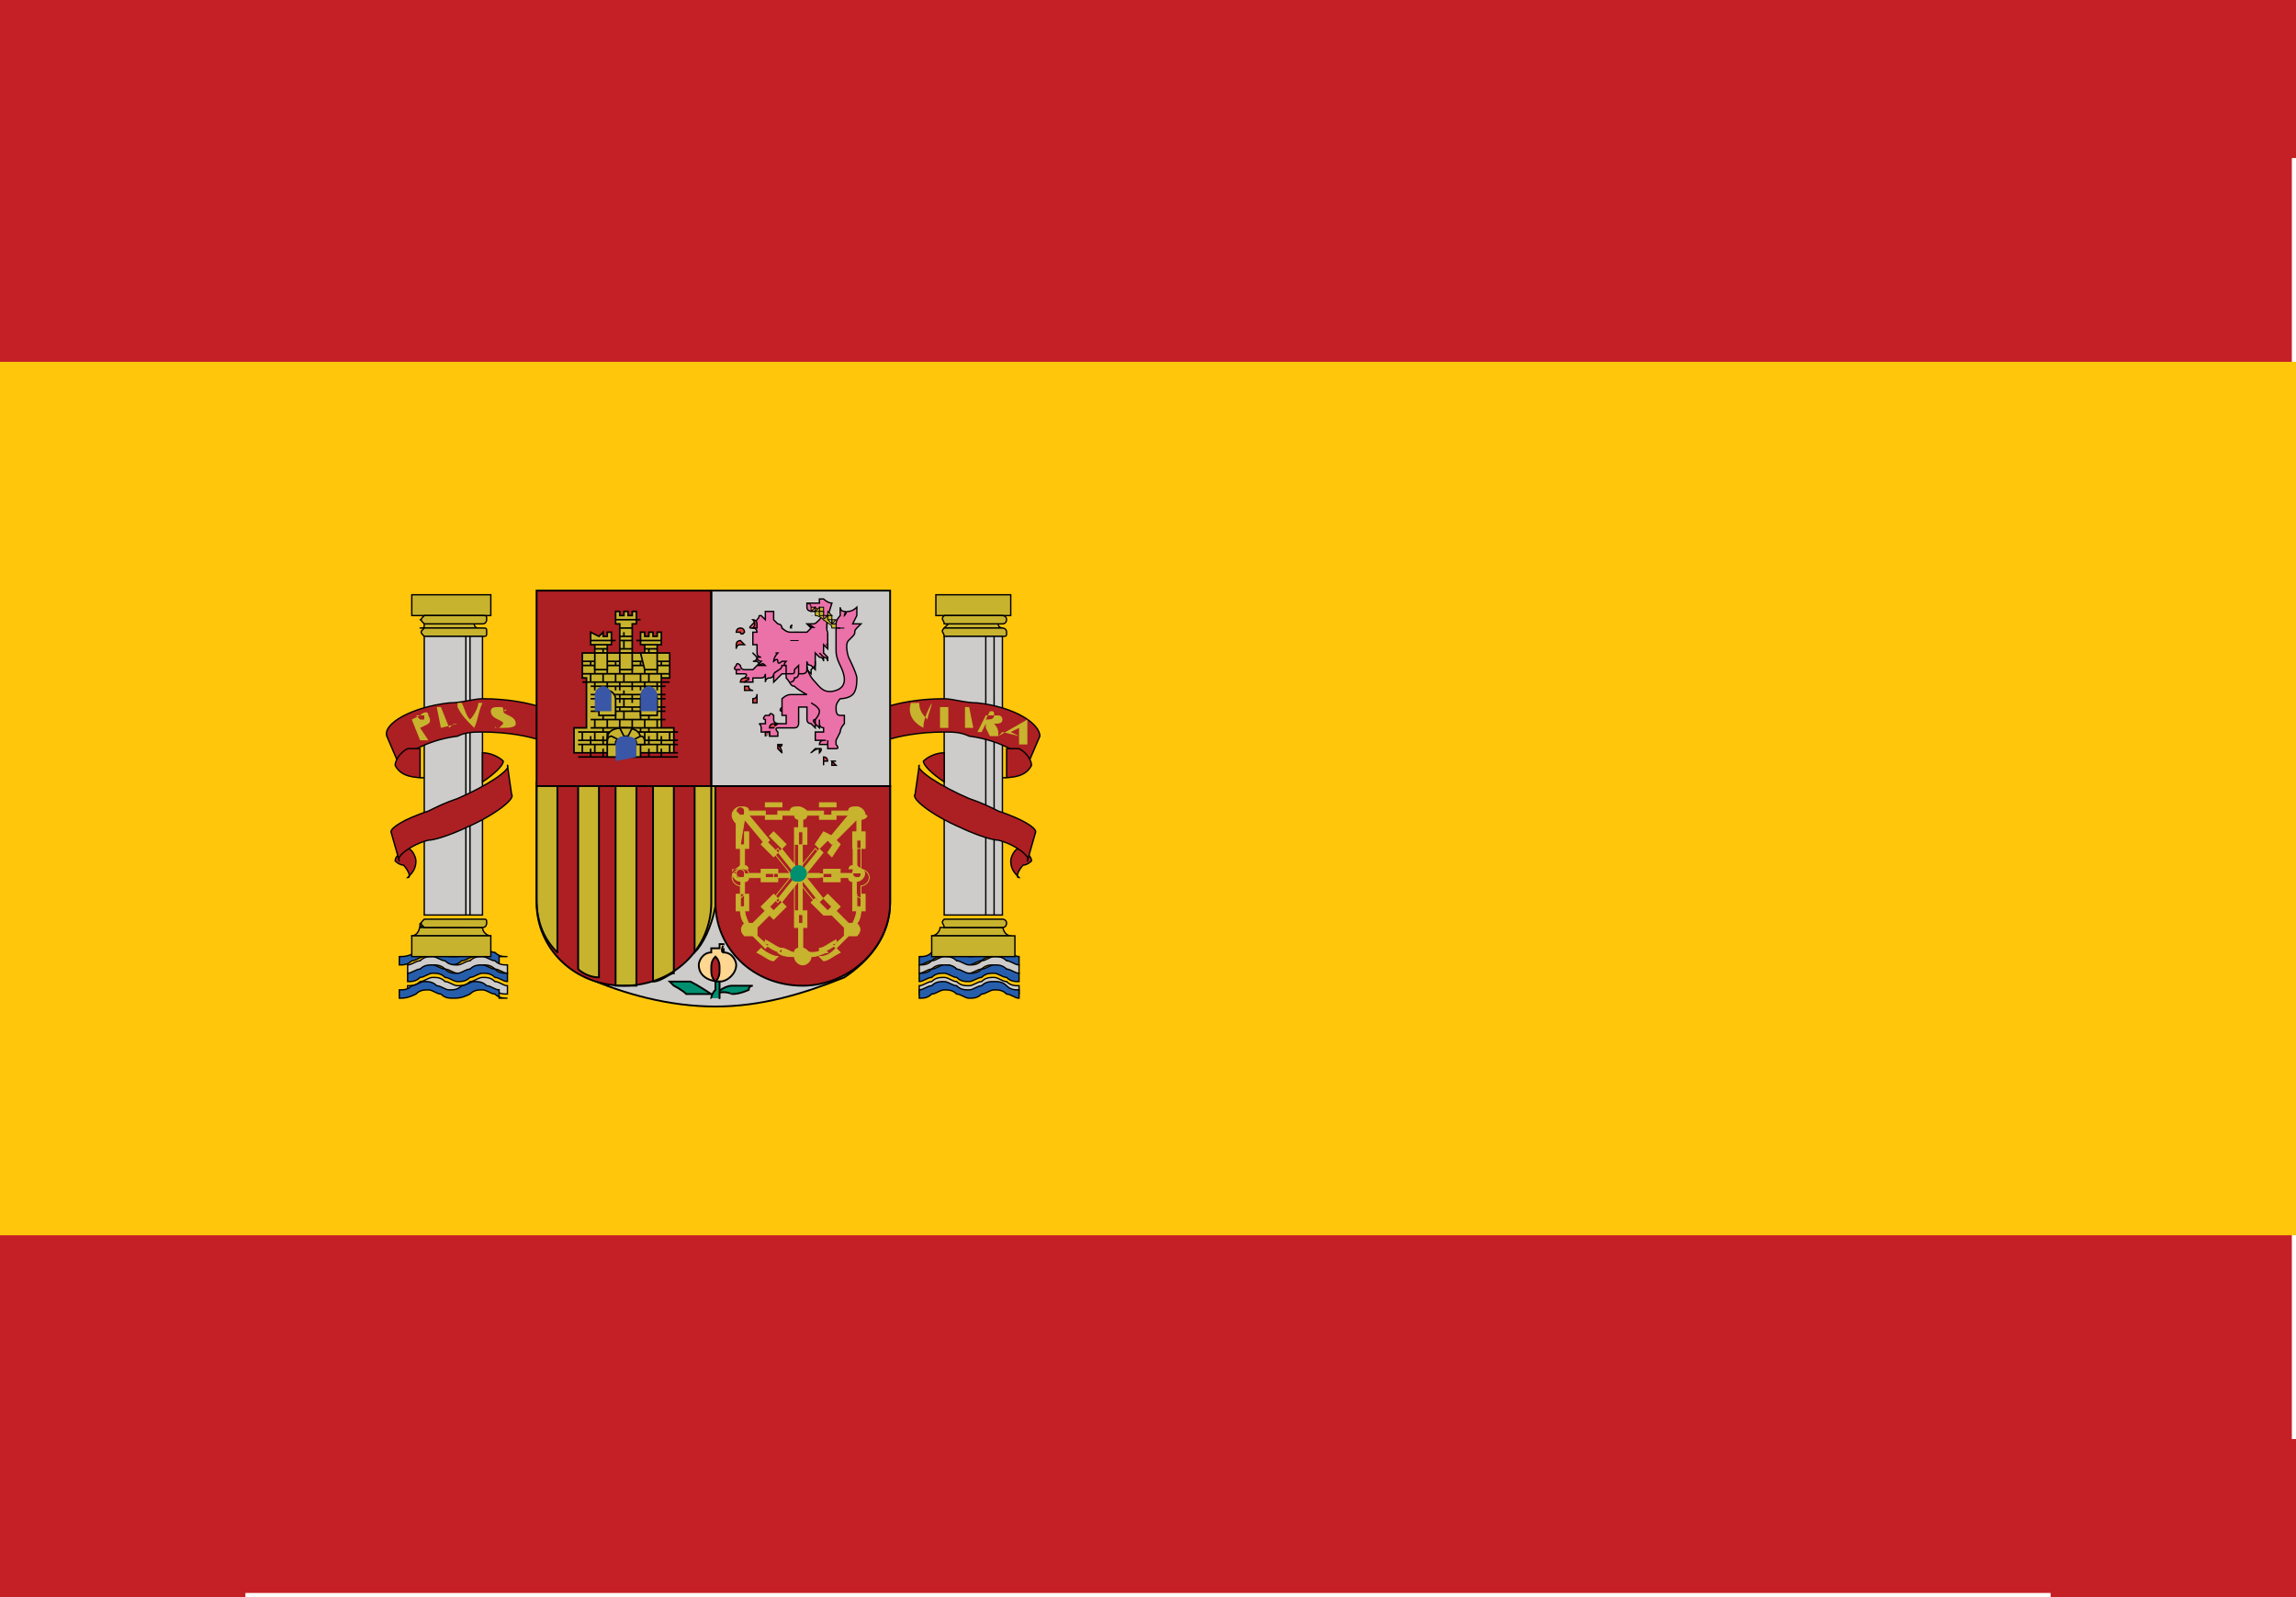 <?xml version="1.0" encoding="utf-8"?>
<!-- Generator: Adobe Illustrator 27.8.1, SVG Export Plug-In . SVG Version: 6.00 Build 0)  -->
<svg version="1.1" id="Layer_1" xmlns="http://www.w3.org/2000/svg" xmlns:xlink="http://www.w3.org/1999/xlink" x="0px" y="0px"
	 viewBox="0 0 55.2 38.4" style="enable-background:new 0 0 55.2 38.4;" xml:space="preserve">
<style type="text/css">
	.st0{fill:#C52026;}
	.st1{fill:#FFC60B;}
	.st2{fill:#C8B32F;}
	.st3{fill:none;stroke:#000000;stroke-width:3.260000e-02;}
	.st4{fill:none;stroke:#000000;stroke-width:3.260000e-02;stroke-linejoin:round;}
	.st5{fill:#265EAC;}
	.st6{fill:#CDCCCB;}
	.st7{fill:#AC1F23;}
	.st8{fill:none;stroke:#000000;stroke-width:4.370000e-02;}
	.st9{fill:none;stroke:#000000;stroke-width:4.190000e-02;stroke-linejoin:round;}
	.st10{fill:#C6B52F;}
	.st11{fill:none;stroke:#C8B32F;stroke-width:2.180000e-02;}
	.st12{fill:#008F6F;}
	.st13{fill:#DA4546;}
	.st14{fill:#EB71A9;}
	.st15{fill:none;stroke:#000000;stroke-width:2.180000e-02;}
	.st16{fill:none;stroke:#000000;stroke-width:4.250000e-03;}
	.st17{fill:#FFD791;}
	.st18{fill:none;stroke:#000000;stroke-width:3.860000e-02;}
	.st19{fill:#3A57A7;}
</style>
<g>
	<path class="st0" d="M3,0h49.1c1.7,0,3,1.4,3,3v32.3c0,1.7-1.4,3-3,3H3c-1.7,0-3-1.3-3-3V3C0,1.4,1.4,0,3,0L3,0z"/>
	<polygon class="st1" points="0,29.7 55.2,29.7 55.2,8.7 0,8.7 	"/>
	<polygon class="st2" points="9.9,14.8 11.8,14.8 11.8,14.3 9.9,14.3 	"/>
	<polygon class="st3" points="9.9,14.8 11.8,14.8 11.8,14.3 9.9,14.3 	"/>
	<path class="st2" d="M10.1,15.1C10.2,15.1,10.2,15.1,10.1,15.1l1.4,0c0,0,0,0,0,0c-0.1,0-0.1-0.1-0.1-0.1c0-0.1,0-0.1,0.1-0.1
		c0,0,0,0,0,0h-1.4c0,0,0,0,0,0h0c0.1,0,0.1,0.1,0.1,0.1C10.2,15.1,10.2,15.1,10.1,15.1L10.1,15.1z"/>
	<path class="st4" d="M10.1,15.1C10.2,15.1,10.2,15.1,10.1,15.1l1.4,0c0,0,0,0,0,0c-0.1,0-0.1-0.1-0.1-0.1c0-0.1,0-0.1,0.1-0.1
		c0,0,0,0,0,0h-1.4c0,0,0,0,0,0h0c0.1,0,0.1,0.1,0.1,0.1C10.2,15.1,10.2,15.1,10.1,15.1L10.1,15.1z"/>
	<path class="st2" d="M10.2,15.1h1.4c0.1,0,0.1,0,0.1,0.1s0,0.1-0.1,0.1h-1.4C10.1,15.2,10.1,15.2,10.2,15.1
		C10.1,15.1,10.1,15.1,10.2,15.1L10.2,15.1z"/>
	<path class="st3" d="M10.2,15.1h1.4c0.1,0,0.1,0,0.1,0.1s0,0.1-0.1,0.1h-1.4C10.1,15.2,10.1,15.2,10.2,15.1
		C10.1,15.1,10.1,15.1,10.2,15.1L10.2,15.1z"/>
	<path class="st2" d="M10.2,14.8h1.4c0.1,0,0.1,0,0.1,0.1c0,0,0,0.1-0.1,0.1h-1.4C10.1,14.9,10.1,14.9,10.2,14.8
		C10.1,14.8,10.1,14.8,10.2,14.8L10.2,14.8z"/>
	<path class="st3" d="M10.2,14.8h1.4c0.1,0,0.1,0,0.1,0.1c0,0,0,0.1-0.1,0.1h-1.4C10.1,14.9,10.1,14.9,10.2,14.8
		C10.1,14.8,10.1,14.8,10.2,14.8L10.2,14.8z"/>
	<path class="st5" d="M12.2,23c-0.1,0-0.2,0-0.3-0.1c-0.1,0-0.2-0.1-0.3-0.1c-0.1,0-0.2,0-0.3,0.1C11.1,23,11,23,10.9,23
		s-0.2,0-0.3-0.1c-0.1,0-0.2-0.1-0.3-0.1c-0.1,0-0.2,0-0.3,0.1C9.8,23,9.7,23,9.6,23v0.2c0.1,0,0.2,0,0.3-0.1c0.1,0,0.2-0.1,0.3-0.1
		s0.2,0,0.3,0.1c0.1,0,0.2,0.1,0.3,0.1s0.2,0,0.3-0.1c0.1,0,0.2-0.1,0.3-0.1s0.2,0,0.3,0.1c0.1,0,0.2,0.1,0.3,0.1V23L12.2,23z"/>
	<path class="st3" d="M12.2,23c-0.1,0-0.2,0-0.3-0.1c-0.1,0-0.2-0.1-0.3-0.1c-0.1,0-0.2,0-0.3,0.1C11.1,23,11,23,10.9,23
		s-0.2,0-0.3-0.1c-0.1,0-0.2-0.1-0.3-0.1c-0.1,0-0.2,0-0.3,0.1C9.8,23,9.7,23,9.6,23v0.2c0.1,0,0.2,0,0.3-0.1c0.1,0,0.2-0.1,0.3-0.1
		s0.2,0,0.3,0.1c0.1,0,0.2,0.1,0.3,0.1s0.2,0,0.3-0.1c0.1,0,0.2-0.1,0.3-0.1s0.2,0,0.3,0.1c0.1,0,0.2,0.1,0.3,0.1V23L12.2,23
		L12.2,23z"/>
	<path class="st6" d="M12.2,23.2c-0.1,0-0.2,0-0.3-0.1c-0.1,0-0.2-0.1-0.3-0.1c-0.1,0-0.2,0-0.3,0.1c-0.1,0-0.2,0.1-0.3,0.1
		s-0.2,0-0.3-0.1c-0.1,0-0.2-0.1-0.3-0.1c-0.1,0-0.2,0-0.3,0.1c-0.1,0-0.2,0.1-0.3,0.1v0.2c0.1,0,0.2,0,0.3-0.1
		c0.1,0,0.2-0.1,0.3-0.1s0.2,0,0.3,0.1c0.1,0,0.2,0.1,0.3,0.1s0.2,0,0.3-0.1c0.1,0,0.2-0.1,0.3-0.1s0.2,0,0.3,0.1
		c0.1,0,0.2,0.1,0.3,0.1V23.2L12.2,23.2z"/>
	<path class="st3" d="M12.2,23.2c-0.1,0-0.2,0-0.3-0.1c-0.1,0-0.2-0.1-0.3-0.1c-0.1,0-0.2,0-0.3,0.1c-0.1,0-0.2,0.1-0.3,0.1
		s-0.2,0-0.3-0.1c-0.1,0-0.2-0.1-0.3-0.1c-0.1,0-0.2,0-0.3,0.1c-0.1,0-0.2,0.1-0.3,0.1v0.2c0.1,0,0.2,0,0.3-0.1
		c0.1,0,0.2-0.1,0.3-0.1s0.2,0,0.3,0.1c0.1,0,0.2,0.1,0.3,0.1s0.2,0,0.3-0.1c0.1,0,0.2-0.1,0.3-0.1s0.2,0,0.3,0.1
		c0.1,0,0.2,0.1,0.3,0.1V23.2L12.2,23.2z"/>
	<path class="st5" d="M12.2,23.4c-0.1,0-0.2,0-0.3-0.1c-0.1,0-0.2-0.1-0.3-0.1c-0.1,0-0.2,0-0.3,0.1c-0.1,0-0.2,0.1-0.3,0.1
		s-0.2,0-0.3-0.1c-0.1,0-0.2-0.1-0.3-0.1c-0.1,0-0.2,0-0.3,0.1c-0.1,0-0.2,0.1-0.3,0.1v0.2c0.1,0,0.2,0,0.3-0.1
		c0.1,0,0.2-0.1,0.3-0.1s0.2,0,0.3,0.1c0.1,0,0.2,0.1,0.3,0.1s0.2,0,0.3-0.1c0.1,0,0.2-0.1,0.3-0.1s0.2,0,0.3,0.1
		c0.1,0,0.2,0.1,0.3,0.1V23.4L12.2,23.4z"/>
	<path class="st3" d="M12.2,23.4c-0.1,0-0.2,0-0.3-0.1c-0.1,0-0.2-0.1-0.3-0.1c-0.1,0-0.2,0-0.3,0.1c-0.1,0-0.2,0.1-0.3,0.1
		s-0.2,0-0.3-0.1c-0.1,0-0.2-0.1-0.3-0.1c-0.1,0-0.2,0-0.3,0.1c-0.1,0-0.2,0.1-0.3,0.1v0.2c0.1,0,0.2,0,0.3-0.1
		c0.1,0,0.2-0.1,0.3-0.1s0.2,0,0.3,0.1c0.1,0,0.2,0.1,0.3,0.1s0.2,0,0.3-0.1c0.1,0,0.2-0.1,0.3-0.1s0.2,0,0.3,0.1
		c0.1,0,0.2,0.1,0.3,0.1V23.4L12.2,23.4z"/>
	<path class="st6" d="M12.2,23.9c-0.1,0-0.2,0-0.3-0.1c-0.1,0-0.2-0.1-0.3-0.1c-0.1,0-0.2,0-0.3,0.1c-0.1,0-0.2,0.1-0.3,0.1
		s-0.2,0-0.3-0.1c-0.1,0-0.2-0.1-0.3-0.1c-0.1,0-0.2,0-0.3,0.1c-0.1,0-0.2,0.1-0.3,0.1v-0.2c0.1,0,0.2,0,0.3-0.1
		c0.1,0,0.2-0.1,0.3-0.1s0.2,0,0.3,0.1c0.1,0,0.2,0.1,0.3,0.1s0.2,0,0.3-0.1c0.1,0,0.2-0.1,0.3-0.1s0.2,0,0.3,0.1
		c0.1,0,0.2,0.1,0.3,0.1V23.9L12.2,23.9z"/>
	<path class="st3" d="M12.2,23.9c-0.1,0-0.2,0-0.3-0.1c-0.1,0-0.2-0.1-0.3-0.1c-0.1,0-0.2,0-0.3,0.1c-0.1,0-0.2,0.1-0.3,0.1
		s-0.2,0-0.3-0.1c-0.1,0-0.2-0.1-0.3-0.1c-0.1,0-0.2,0-0.3,0.1c-0.1,0-0.2,0.1-0.3,0.1v-0.2c0.1,0,0.2,0,0.3-0.1
		c0.1,0,0.2-0.1,0.3-0.1s0.2,0,0.3,0.1c0.1,0,0.2,0.1,0.3,0.1s0.2,0,0.3-0.1c0.1,0,0.2-0.1,0.3-0.1s0.2,0,0.3,0.1
		c0.1,0,0.2,0.1,0.3,0.1V23.9L12.2,23.9z"/>
	<path class="st5" d="M12.2,24c-0.1,0-0.2,0-0.3-0.1c-0.1,0-0.2-0.1-0.3-0.1c-0.1,0-0.2,0-0.3,0.1C11.1,24,11,24,10.9,24
		s-0.2,0-0.3-0.1c-0.1,0-0.2-0.1-0.3-0.1c-0.1,0-0.2,0-0.3,0.1C9.8,24,9.7,24,9.6,24v-0.2c0.1,0,0.2,0,0.3-0.1
		c0.1,0,0.2-0.1,0.3-0.1s0.2,0,0.3,0.1c0.1,0,0.2,0.1,0.3,0.1s0.2,0,0.3-0.1c0.1,0,0.2-0.1,0.3-0.1s0.2,0,0.3,0.1
		c0.1,0,0.2,0.1,0.3,0.1V24L12.2,24z"/>
	<path class="st3" d="M12.2,24c-0.1,0-0.2,0-0.3-0.1c-0.1,0-0.2-0.1-0.3-0.1c-0.1,0-0.2,0-0.3,0.1C11.1,24,11,24,10.9,24
		s-0.2,0-0.3-0.1c-0.1,0-0.2-0.1-0.3-0.1c-0.1,0-0.2,0-0.3,0.1C9.8,24,9.7,24,9.6,24v-0.2c0.1,0,0.2,0,0.3-0.1
		c0.1,0,0.2-0.1,0.3-0.1s0.2,0,0.3,0.1c0.1,0,0.2,0.1,0.3,0.1s0.2,0,0.3-0.1c0.1,0,0.2-0.1,0.3-0.1s0.2,0,0.3,0.1
		c0.1,0,0.2,0.1,0.3,0.1V24L12.2,24L12.2,24z"/>
	<path class="st2" d="M10.1,22.2C10.1,22.2,10.2,22.2,10.1,22.2c0,0.2-0.1,0.3-0.2,0.3h1.9c-0.1,0-0.2-0.1-0.2-0.2c0,0,0,0,0,0
		c0,0,0,0,0,0H10.1C10.2,22.2,10.2,22.2,10.1,22.2L10.1,22.2z"/>
	<path class="st4" d="M10.1,22.2C10.1,22.2,10.2,22.2,10.1,22.2c0,0.2-0.1,0.3-0.2,0.3h1.9c-0.1,0-0.2-0.1-0.2-0.2c0,0,0,0,0,0
		c0,0,0,0,0,0H10.1C10.2,22.2,10.2,22.2,10.1,22.2L10.1,22.2z"/>
	<path class="st2" d="M10.2,22.1h1.4c0.1,0,0.1,0,0.1,0.1c0,0,0,0.1-0.1,0.1h-1.4C10.1,22.2,10.1,22.2,10.2,22.1
		C10.1,22.1,10.1,22.1,10.2,22.1L10.2,22.1z"/>
	<path class="st3" d="M10.2,22.1h1.4c0.1,0,0.1,0,0.1,0.1c0,0,0,0.1-0.1,0.1h-1.4C10.1,22.2,10.1,22.2,10.2,22.1
		C10.1,22.1,10.1,22.1,10.2,22.1L10.2,22.1z"/>
	<polygon class="st2" points="9.9,23 11.8,23 11.8,22.5 9.9,22.5 	"/>
	<polygon class="st3" points="9.9,23 11.8,23 11.8,22.5 9.9,22.5 	"/>
	<path class="st7" d="M9.8,20.4c-0.2,0.1-0.3,0.2-0.3,0.3c0,0,0.1,0.1,0.2,0.1c0.1,0.1,0.2,0.3,0.1,0.3C9.9,21,10,20.9,10,20.7
		C10,20.6,9.9,20.4,9.8,20.4L9.8,20.4z"/>
	<path class="st3" d="M9.8,20.4c-0.2,0.1-0.3,0.2-0.3,0.3c0,0,0.1,0.1,0.2,0.1c0.1,0.1,0.2,0.3,0.1,0.3C9.9,21,10,20.9,10,20.7
		C10,20.6,9.9,20.4,9.8,20.4L9.8,20.4z"/>
	<polygon class="st6" points="10.2,22 11.6,22 11.6,15.3 10.2,15.3 	"/>
	<path class="st3" d="M11.3,15.3V22 M11.2,15.3V22 M10.2,22h1.4v-6.7h-1.4V22L10.2,22z"/>
	<path class="st7" d="M13,17.8c-0.3-0.1-0.8-0.2-1.4-0.2c-0.2,0-0.4,0-0.6,0.1c-0.8,0.1-1.4,0.5-1.4,0.7v0c0,0-0.3-0.7-0.3-0.7
		c-0.1-0.3,0.6-0.7,1.5-0.8c0.3,0,0.6-0.1,0.8-0.1c0.6,0,1.1,0.1,1.4,0.2V17.8L13,17.8z"/>
	<path class="st4" d="M13,17.8c-0.3-0.1-0.8-0.2-1.4-0.2c-0.2,0-0.4,0-0.6,0.1c-0.8,0.1-1.4,0.5-1.4,0.7v0c0,0-0.3-0.7-0.3-0.7
		c-0.1-0.3,0.6-0.7,1.5-0.8c0.3,0,0.6-0.1,0.8-0.1c0.6,0,1.1,0.1,1.4,0.2V17.8L13,17.8z"/>
	<path class="st7" d="M10.2,18.7c-0.4,0-0.6-0.1-0.7-0.3c0-0.1,0.1-0.3,0.3-0.4c0.1,0,0.2,0,0.3,0V18.7L10.2,18.7z"/>
	<path class="st3" d="M10.2,18.7c-0.4,0-0.6-0.1-0.7-0.3c0-0.1,0.1-0.3,0.3-0.4c0.1,0,0.2,0,0.3,0V18.7L10.2,18.7z"/>
	<path class="st7" d="M11.6,18.1c0.2,0,0.4,0.1,0.5,0.2l0,0c0,0.1-0.2,0.3-0.5,0.5V18.1L11.6,18.1z"/>
	<path class="st3" d="M11.6,18.1c0.2,0,0.4,0.1,0.5,0.2l0,0c0,0.1-0.2,0.3-0.5,0.5V18.1L11.6,18.1z"/>
	<path class="st7" d="M9.4,20c0-0.1,0.3-0.3,0.9-0.5c0.2-0.1,0.4-0.2,0.7-0.3c0.7-0.3,1.3-0.7,1.2-0.8l0,0c0,0,0.1,0.7,0.1,0.7
		c0.1,0.1-0.4,0.5-1.1,0.8c-0.2,0.1-0.7,0.3-0.9,0.3c-0.4,0.1-0.8,0.4-0.7,0.5L9.4,20L9.4,20L9.4,20z"/>
	<path class="st4" d="M9.4,20c0-0.1,0.3-0.3,0.9-0.5c0.2-0.1,0.4-0.2,0.7-0.3c0.7-0.3,1.3-0.7,1.2-0.8l0,0c0,0,0.1,0.7,0.1,0.7
		c0.1,0.1-0.4,0.5-1.1,0.8c-0.2,0.1-0.7,0.3-0.9,0.3c-0.4,0.1-0.8,0.4-0.7,0.5L9.4,20L9.4,20L9.4,20z"/>
	<path class="st2" d="M10,17.2L10,17.2c0.1,0,0.2,0,0.2,0c0,0,0,0.1,0,0.1c0,0,0,0-0.1,0L10,17.2L10,17.2z M10.1,17.5
		c0.2-0.1,0.3-0.1,0.2-0.3c0-0.1-0.1-0.1-0.2,0l-0.2,0.1l0.2,0.5c0,0,0,0,0.1,0c0,0,0.1,0,0.1,0L10.1,17.5L10.1,17.5L10.1,17.5z"/>
	<path class="st2" d="M10.6,17C10.6,17.1,10.6,17.1,10.6,17c-0.1,0-0.1,0-0.1,0l0.1,0.5l0.4-0.1c0,0,0,0,0,0s0,0,0,0
		c-0.1,0-0.1,0-0.2,0.1L10.6,17L10.6,17z"/>
	<path class="st2" d="M11.4,17.5c0.1-0.2,0.1-0.4,0.2-0.6c0,0,0,0,0,0c0,0,0,0-0.1,0c0,0.1-0.1,0.3-0.2,0.4
		c-0.1-0.1-0.1-0.2-0.2-0.4c0,0-0.1,0-0.1,0S11,17,11,17C11.1,17.2,11.2,17.3,11.4,17.5C11.3,17.5,11.3,17.5,11.4,17.5
		C11.4,17.5,11.4,17.5,11.4,17.5L11.4,17.5z"/>
	<path class="st2" d="M12.1,17.1C12.2,17.1,12.2,17,12.1,17.1c0-0.1,0-0.1-0.1-0.1c-0.1,0-0.2,0-0.2,0.1c0,0.2,0.3,0.2,0.3,0.3
		c0,0-0.1,0.1-0.1,0.1c-0.1,0-0.1,0-0.1-0.1h0c0,0,0,0.1,0,0.1c0,0,0.1,0,0.2,0c0.1,0,0.3,0,0.3-0.1c0-0.2-0.3-0.2-0.3-0.3
		c0,0,0-0.1,0.1-0.1C12.1,17,12.1,17.1,12.1,17.1L12.1,17.1L12.1,17.1z"/>
	<polygon class="st2" points="22.5,14.8 24.3,14.8 24.3,14.3 22.5,14.3 	"/>
	<polygon class="st3" points="22.5,14.8 24.3,14.8 24.3,14.3 22.5,14.3 	"/>
	<path class="st2" d="M24.1,15.1C24.1,15.1,24.1,15.1,24.1,15.1l-1.4,0c0,0,0,0,0,0c0,0,0.1-0.1,0.1-0.1c0-0.1,0-0.1-0.1-0.1
		c0,0,0,0,0,0h1.4c0,0,0,0,0,0h0c0,0-0.1,0.1-0.1,0.1C24,15.1,24.1,15.1,24.1,15.1L24.1,15.1z"/>
	<path class="st4" d="M24.1,15.1C24.1,15.1,24.1,15.1,24.1,15.1l-1.4,0c0,0,0,0,0,0c0,0,0.1-0.1,0.1-0.1c0-0.1,0-0.1-0.1-0.1
		c0,0,0,0,0,0h1.4c0,0,0,0,0,0h0c0,0-0.1,0.1-0.1,0.1C24,15.1,24.1,15.1,24.1,15.1L24.1,15.1L24.1,15.1z"/>
	<path class="st2" d="M22.7,15.1h1.4c0,0,0.1,0,0.1,0.1s0,0.1-0.1,0.1h-1.4C22.7,15.2,22.6,15.2,22.7,15.1
		C22.6,15.1,22.6,15.1,22.7,15.1L22.7,15.1z"/>
	<path class="st3" d="M22.7,15.1h1.4c0,0,0.1,0,0.1,0.1s0,0.1-0.1,0.1h-1.4C22.7,15.2,22.6,15.2,22.7,15.1
		C22.6,15.1,22.6,15.1,22.7,15.1L22.7,15.1z"/>
	<path class="st2" d="M22.7,14.8h1.4c0,0,0.1,0,0.1,0.1c0,0,0,0.1-0.1,0.1h-1.4C22.7,14.9,22.6,14.9,22.7,14.8
		C22.6,14.8,22.6,14.8,22.7,14.8L22.7,14.8z"/>
	<path class="st3" d="M22.7,14.8h1.4c0,0,0.1,0,0.1,0.1c0,0,0,0.1-0.1,0.1h-1.4C22.7,14.9,22.6,14.9,22.7,14.8
		C22.6,14.8,22.6,14.8,22.7,14.8L22.7,14.8z"/>
	<path class="st5" d="M22.1,23c0.1,0,0.2,0,0.3-0.1c0.1,0,0.2-0.1,0.3-0.1c0.1,0,0.2,0,0.3,0.1c0.1,0,0.2,0.1,0.3,0.1s0.2,0,0.3-0.1
		c0.1,0,0.2-0.1,0.3-0.1c0.1,0,0.2,0,0.3,0.1c0.1,0,0.2,0.1,0.3,0.1v0.2c-0.1,0-0.2,0-0.3-0.1c-0.1,0-0.2-0.1-0.3-0.1
		c-0.1,0-0.2,0-0.3,0.1c-0.1,0-0.2,0.1-0.3,0.1s-0.2,0-0.3-0.1c-0.1,0-0.2-0.1-0.3-0.1s-0.2,0-0.3,0.1c-0.1,0-0.2,0.1-0.3,0.1V23
		L22.1,23z"/>
	<path class="st3" d="M22.1,23c0.1,0,0.2,0,0.3-0.1c0.1,0,0.2-0.1,0.3-0.1c0.1,0,0.2,0,0.3,0.1c0.1,0,0.2,0.1,0.3,0.1s0.2,0,0.3-0.1
		c0.1,0,0.2-0.1,0.3-0.1c0.1,0,0.2,0,0.3,0.1c0.1,0,0.2,0.1,0.3,0.1v0.2c-0.1,0-0.2,0-0.3-0.1c-0.1,0-0.2-0.1-0.3-0.1
		c-0.1,0-0.2,0-0.3,0.1c-0.1,0-0.2,0.1-0.3,0.1s-0.2,0-0.3-0.1c-0.1,0-0.2-0.1-0.3-0.1s-0.2,0-0.3,0.1c-0.1,0-0.2,0.1-0.3,0.1V23
		L22.1,23L22.1,23z"/>
	<path class="st6" d="M22.1,23.2c0.1,0,0.2,0,0.3-0.1c0.1,0,0.2-0.1,0.3-0.1c0.1,0,0.2,0,0.3,0.1c0.1,0,0.2,0.1,0.3,0.1
		s0.2,0,0.3-0.1c0.1,0,0.2-0.1,0.3-0.1c0.1,0,0.2,0,0.3,0.1c0.1,0,0.2,0.1,0.3,0.1v0.2c-0.1,0-0.2,0-0.3-0.1c-0.1,0-0.2-0.1-0.3-0.1
		c-0.1,0-0.2,0-0.3,0.1c-0.1,0-0.2,0.1-0.3,0.1s-0.2,0-0.3-0.1s-0.2-0.1-0.3-0.1s-0.2,0-0.3,0.1c-0.1,0-0.2,0.1-0.3,0.1V23.2
		L22.1,23.2z"/>
	<path class="st3" d="M22.1,23.2c0.1,0,0.2,0,0.3-0.1c0.1,0,0.2-0.1,0.3-0.1c0.1,0,0.2,0,0.3,0.1c0.1,0,0.2,0.1,0.3,0.1
		s0.2,0,0.3-0.1c0.1,0,0.2-0.1,0.3-0.1c0.1,0,0.2,0,0.3,0.1c0.1,0,0.2,0.1,0.3,0.1v0.2c-0.1,0-0.2,0-0.3-0.1c-0.1,0-0.2-0.1-0.3-0.1
		c-0.1,0-0.2,0-0.3,0.1c-0.1,0-0.2,0.1-0.3,0.1s-0.2,0-0.3-0.1s-0.2-0.1-0.3-0.1s-0.2,0-0.3,0.1c-0.1,0-0.2,0.1-0.3,0.1V23.2
		L22.1,23.2z"/>
	<path class="st5" d="M22.1,23.4c0.1,0,0.2,0,0.3-0.1c0.1,0,0.2-0.1,0.3-0.1c0.1,0,0.2,0,0.3,0.1c0.1,0,0.2,0.1,0.3,0.1
		s0.2,0,0.3-0.1c0.1,0,0.2-0.1,0.3-0.1c0.1,0,0.2,0,0.3,0.1c0.1,0,0.2,0.1,0.3,0.1v0.2c-0.1,0-0.2,0-0.3-0.1c-0.1,0-0.2-0.1-0.3-0.1
		c-0.1,0-0.2,0-0.3,0.1c-0.1,0-0.2,0.1-0.3,0.1s-0.2,0-0.3-0.1c-0.1,0-0.2-0.1-0.3-0.1s-0.2,0-0.3,0.1c-0.1,0-0.2,0.1-0.3,0.1V23.4
		L22.1,23.4z"/>
	<path class="st3" d="M22.1,23.4c0.1,0,0.2,0,0.3-0.1c0.1,0,0.2-0.1,0.3-0.1c0.1,0,0.2,0,0.3,0.1c0.1,0,0.2,0.1,0.3,0.1
		s0.2,0,0.3-0.1c0.1,0,0.2-0.1,0.3-0.1c0.1,0,0.2,0,0.3,0.1c0.1,0,0.2,0.1,0.3,0.1v0.2c-0.1,0-0.2,0-0.3-0.1c-0.1,0-0.2-0.1-0.3-0.1
		c-0.1,0-0.2,0-0.3,0.1c-0.1,0-0.2,0.1-0.3,0.1s-0.2,0-0.3-0.1c-0.1,0-0.2-0.1-0.3-0.1s-0.2,0-0.3,0.1c-0.1,0-0.2,0.1-0.3,0.1V23.4
		L22.1,23.4z"/>
	<path class="st6" d="M22.1,23.9c0.1,0,0.2,0,0.3-0.1c0.1,0,0.2-0.1,0.3-0.1c0.1,0,0.2,0,0.3,0.1c0.1,0,0.2,0.1,0.3,0.1
		s0.2,0,0.3-0.1c0.1,0,0.2-0.1,0.3-0.1c0.1,0,0.2,0,0.3,0.1s0.2,0.1,0.3,0.1v-0.2c-0.1,0-0.2,0-0.3-0.1c-0.1,0-0.2-0.1-0.3-0.1
		c-0.1,0-0.2,0-0.3,0.1c-0.1,0-0.2,0.1-0.3,0.1s-0.2,0-0.3-0.1c-0.1,0-0.2-0.1-0.3-0.1s-0.2,0-0.3,0.1c-0.1,0-0.2,0.1-0.3,0.1V23.9
		L22.1,23.9z"/>
	<path class="st3" d="M22.1,23.9c0.1,0,0.2,0,0.3-0.1c0.1,0,0.2-0.1,0.3-0.1c0.1,0,0.2,0,0.3,0.1c0.1,0,0.2,0.1,0.3,0.1
		s0.2,0,0.3-0.1c0.1,0,0.2-0.1,0.3-0.1c0.1,0,0.2,0,0.3,0.1s0.2,0.1,0.3,0.1v-0.2c-0.1,0-0.2,0-0.3-0.1c-0.1,0-0.2-0.1-0.3-0.1
		c-0.1,0-0.2,0-0.3,0.1c-0.1,0-0.2,0.1-0.3,0.1s-0.2,0-0.3-0.1c-0.1,0-0.2-0.1-0.3-0.1s-0.2,0-0.3,0.1c-0.1,0-0.2,0.1-0.3,0.1V23.9
		L22.1,23.9z"/>
	<path class="st5" d="M22.1,24c0.1,0,0.2,0,0.3-0.1c0.1,0,0.2-0.1,0.3-0.1c0.1,0,0.2,0,0.3,0.1c0.1,0,0.2,0.1,0.3,0.1s0.2,0,0.3-0.1
		c0.1,0,0.2-0.1,0.3-0.1c0.1,0,0.2,0,0.3,0.1c0.1,0,0.2,0.1,0.3,0.1v-0.2c-0.1,0-0.2,0-0.3-0.1s-0.2-0.1-0.3-0.1
		c-0.1,0-0.2,0-0.3,0.1c-0.1,0-0.2,0.1-0.3,0.1s-0.2,0-0.3-0.1c-0.1,0-0.2-0.1-0.3-0.1s-0.2,0-0.3,0.1c-0.1,0-0.2,0.1-0.3,0.1V24
		L22.1,24z"/>
	<path class="st3" d="M22.1,24c0.1,0,0.2,0,0.3-0.1c0.1,0,0.2-0.1,0.3-0.1c0.1,0,0.2,0,0.3,0.1c0.1,0,0.2,0.1,0.3,0.1s0.2,0,0.3-0.1
		c0.1,0,0.2-0.1,0.3-0.1c0.1,0,0.2,0,0.3,0.1c0.1,0,0.2,0.1,0.3,0.1v-0.2c-0.1,0-0.2,0-0.3-0.1s-0.2-0.1-0.3-0.1
		c-0.1,0-0.2,0-0.3,0.1c-0.1,0-0.2,0.1-0.3,0.1s-0.2,0-0.3-0.1c-0.1,0-0.2-0.1-0.3-0.1s-0.2,0-0.3,0.1c-0.1,0-0.2,0.1-0.3,0.1V24
		L22.1,24L22.1,24z"/>
	<path class="st2" d="M24.1,22.2C24.1,22.2,24.1,22.2,24.1,22.2c0,0.2,0.1,0.3,0.2,0.3h-1.9c0.1,0,0.2-0.1,0.2-0.2c0,0,0,0,0,0
		c0,0,0,0,0,0H24.1C24.1,22.2,24.1,22.2,24.1,22.2L24.1,22.2L24.1,22.2z"/>
	<path class="st4" d="M24.1,22.2C24.1,22.2,24.1,22.2,24.1,22.2c0,0.2,0.1,0.3,0.2,0.3h-1.9c0.1,0,0.2-0.1,0.2-0.2c0,0,0,0,0,0
		c0,0,0,0,0,0H24.1C24.1,22.2,24.1,22.2,24.1,22.2L24.1,22.2L24.1,22.2z"/>
	<path class="st2" d="M22.7,22.1h1.4c0,0,0.1,0,0.1,0.1c0,0,0,0.1-0.1,0.1h-1.4C22.7,22.2,22.6,22.2,22.7,22.1
		C22.6,22.1,22.6,22.1,22.7,22.1L22.7,22.1z"/>
	<path class="st3" d="M22.7,22.1h1.4c0,0,0.1,0,0.1,0.1c0,0,0,0.1-0.1,0.1h-1.4C22.7,22.2,22.6,22.2,22.7,22.1
		C22.6,22.1,22.6,22.1,22.7,22.1L22.7,22.1z"/>
	<polygon class="st2" points="22.4,23 24.4,23 24.4,22.5 22.4,22.5 	"/>
	<polygon class="st3" points="22.4,23 24.4,23 24.4,22.5 22.4,22.5 	"/>
	<path class="st7" d="M24.5,20.4c0.2,0.1,0.3,0.2,0.3,0.3c0,0-0.1,0.1-0.2,0.1c-0.1,0.1-0.2,0.3-0.1,0.3c-0.1-0.1-0.2-0.2-0.2-0.4
		C24.3,20.6,24.4,20.4,24.5,20.4L24.5,20.4z"/>
	<path class="st3" d="M24.5,20.4c0.2,0.1,0.3,0.2,0.3,0.3c0,0-0.1,0.1-0.2,0.1c-0.1,0.1-0.2,0.3-0.1,0.3c-0.1-0.1-0.2-0.2-0.2-0.4
		C24.3,20.6,24.4,20.4,24.5,20.4L24.5,20.4z"/>
	<polygon class="st6" points="22.7,22 24.1,22 24.1,15.3 22.7,15.3 	"/>
	<path class="st3" d="M23.9,15.3V22 M23.7,15.3V22 M22.7,22h1.4v-6.7h-1.4V22L22.7,22z"/>
	<path class="st7" d="M21.3,17.8c0.3-0.1,0.8-0.2,1.4-0.2c0.2,0,0.4,0,0.6,0.1c0.8,0.1,1.4,0.5,1.4,0.7v0c0,0,0.3-0.7,0.3-0.7
		c0-0.3-0.6-0.7-1.5-0.8c-0.3,0-0.6-0.1-0.8-0.1c-0.6,0-1.1,0.1-1.4,0.2V17.8L21.3,17.8z"/>
	<path class="st4" d="M21.3,17.8c0.3-0.1,0.8-0.2,1.4-0.2c0.2,0,0.4,0,0.6,0.1c0.8,0.1,1.4,0.5,1.4,0.7v0c0,0,0.3-0.7,0.3-0.7
		c0-0.3-0.6-0.7-1.5-0.8c-0.3,0-0.6-0.1-0.8-0.1c-0.6,0-1.1,0.1-1.4,0.2V17.8L21.3,17.8z"/>
	<path class="st7" d="M24.1,18.7c0.4,0,0.6-0.1,0.7-0.3c0-0.1-0.1-0.3-0.3-0.4c-0.1,0-0.2,0-0.3,0V18.7L24.1,18.7z"/>
	<path class="st3" d="M24.1,18.7c0.4,0,0.6-0.1,0.7-0.3c0-0.1-0.1-0.3-0.3-0.4c-0.1,0-0.2,0-0.3,0V18.7L24.1,18.7z"/>
	<path class="st7" d="M22.7,18.1c-0.2,0-0.4,0.1-0.5,0.2l0,0c0,0.1,0.2,0.3,0.5,0.5V18.1L22.7,18.1z"/>
	<path class="st3" d="M22.7,18.1c-0.2,0-0.4,0.1-0.5,0.2l0,0c0,0.1,0.2,0.3,0.5,0.5V18.1L22.7,18.1z"/>
	<path class="st7" d="M24.9,20c0-0.1-0.3-0.3-0.9-0.5c-0.2-0.1-0.4-0.2-0.7-0.3c-0.7-0.3-1.3-0.7-1.2-0.8l0,0c0,0-0.1,0.7-0.1,0.7
		c-0.1,0.1,0.4,0.5,1.1,0.8c0.2,0.1,0.7,0.3,0.9,0.3c0.4,0.1,0.8,0.4,0.7,0.5L24.9,20L24.9,20L24.9,20z"/>
	<path class="st4" d="M24.9,20c0-0.1-0.3-0.3-0.9-0.5c-0.2-0.1-0.4-0.2-0.7-0.3c-0.7-0.3-1.3-0.7-1.2-0.8l0,0c0,0-0.1,0.7-0.1,0.7
		c-0.1,0.1,0.4,0.5,1.1,0.8c0.2,0.1,0.7,0.3,0.9,0.3c0.4,0.1,0.8,0.4,0.7,0.5L24.9,20L24.9,20L24.9,20z"/>
	<path class="st2" d="M22.2,17.5c0-0.2,0.1-0.4,0.2-0.6c0,0,0,0,0,0s0,0,0,0c0,0.1-0.1,0.3-0.1,0.4c-0.1-0.1-0.2-0.2-0.2-0.4
		c0,0-0.1,0-0.1,0c0,0-0.1,0-0.1,0C21.8,17.2,22,17.4,22.2,17.5C22.1,17.5,22.1,17.5,22.2,17.5C22.1,17.5,22.2,17.5,22.2,17.5
		L22.2,17.5z"/>
	<path class="st2" d="M22.7,17C22.7,17,22.6,17,22.7,17c-0.1,0-0.1,0-0.1,0l0,0.5l0.4,0c0,0,0,0,0,0s0,0,0,0c-0.1,0-0.1,0-0.2,0V17
		L22.7,17z"/>
	<path class="st2" d="M23.3,17c0.1,0,0.1,0,0.2,0c0,0,0,0,0,0s0,0,0,0L23,17c0,0,0,0,0,0s0,0,0,0c0,0,0.1,0,0.2,0l0,0.5
		c0,0,0,0,0.1,0c0,0,0,0,0.1,0L23.3,17L23.3,17z"/>
	<path class="st2" d="M23.8,17.1c0.1,0,0.1,0,0.1,0.1c0,0,0,0,0,0c0,0.1-0.1,0.1-0.2,0.1L23.8,17.1L23.8,17.1z M23.5,17.6
		C23.5,17.6,23.5,17.6,23.5,17.6c0.1,0,0.1,0,0.1,0l0.1-0.2h0c0,0,0,0.1,0,0.1l0.1,0.2c0,0,0.1,0,0.1,0s0.1,0,0.1,0l0-0.1
		c0-0.1-0.1-0.2-0.1-0.2c0.1,0,0.2,0,0.2-0.1c0,0,0-0.1-0.1-0.1c0,0-0.1,0-0.1,0l-0.2,0L23.5,17.6L23.5,17.6L23.5,17.6z"/>
	<path class="st2" d="M24.3,17.6l0.2-0.1l0,0.2L24.3,17.6L24.3,17.6z M24.5,17.7c0,0.1,0,0.1,0,0.2c0,0,0,0,0.1,0c0,0,0,0,0.1,0
		l0-0.6c0,0,0,0,0,0s0,0,0,0L24,17.7c0,0,0,0,0,0s0,0,0,0c0,0,0.1-0.1,0.1-0.1L24.5,17.7L24.5,17.7L24.5,17.7z"/>
	<path class="st6" d="M17.2,24.2c-1.1,0-2.2-0.3-3.1-0.7c-0.7-0.3-1.1-1-1.1-1.8v-2.8h8.4v2.8c0,0.8-0.5,1.4-1.1,1.8
		C19.3,23.9,18.3,24.2,17.2,24.2L17.2,24.2z"/>
	<path class="st8" d="M17.2,24.2c-1.1,0-2.2-0.3-3.1-0.7c-0.7-0.3-1.1-1-1.1-1.8v-2.8h8.4v2.8c0,0.8-0.5,1.4-1.1,1.8
		C19.3,23.9,18.3,24.2,17.2,24.2L17.2,24.2L17.2,24.2z"/>
	<path class="st7" d="M17.1,21.7c0,1.1-0.9,2-2.1,2s-2.1-0.9-2.1-2v-2.8h4.2V21.7L17.1,21.7z"/>
	<path class="st2" d="M16.7,22.9c0.2-0.2,0.4-0.6,0.5-1.1l0-3.1h-0.5L16.7,22.9L16.7,22.9z"/>
	<path class="st8" d="M16.7,22.9c0.2-0.2,0.4-0.6,0.5-1.1l0-3.1h-0.5L16.7,22.9L16.7,22.9z"/>
	<polygon class="st6" points="17.1,18.9 21.4,18.9 21.4,14.2 17.1,14.2 	"/>
	<path class="st2" d="M13.9,23.3c0.1,0.1,0.3,0.2,0.5,0.2l0-4.8h-0.5L13.9,23.3L13.9,23.3z"/>
	<path class="st8" d="M13.9,23.3c0.1,0.1,0.3,0.2,0.5,0.2l0-4.8h-0.5L13.9,23.3L13.9,23.3z"/>
	<path class="st2" d="M12.9,21.6c0,0.6,0.2,1,0.5,1.3v-4.1h-0.5L12.9,21.6L12.9,21.6L12.9,21.6z"/>
	<path class="st9" d="M12.9,21.6c0,0.6,0.2,1,0.5,1.3v-4.1h-0.5L12.9,21.6L12.9,21.6L12.9,21.6z"/>
	<path class="st10" d="M14.8,23.7c0.2,0,0.3,0,0.5,0v-4.9h-0.5V23.7L14.8,23.7z"/>
	<path class="st8" d="M14.8,23.7c0.2,0,0.3,0,0.5,0v-4.9h-0.5V23.7L14.8,23.7z"/>
	<path class="st2" d="M15.7,23.6c0.2,0,0.4-0.2,0.5-0.2v-4.6h-0.5L15.7,23.6L15.7,23.6z"/>
	<path class="st8" d="M15.7,23.6c0.2,0,0.4-0.2,0.5-0.2v-4.6h-0.5L15.7,23.6L15.7,23.6z"/>
	<polygon class="st7" points="12.9,18.9 17.1,18.9 17.1,14.2 12.9,14.2 	"/>
	<path class="st8" d="M12.9,18.9h4.2v-4.7h-4.2L12.9,18.9L12.9,18.9z M17.1,21.7c0,1.1-0.9,2-2.1,2s-2.1-0.9-2.1-2v-2.8h4.2V21.7
		L17.1,21.7z"/>
	<path class="st7" d="M21.4,18.9v2.8c0,1.1-1,2-2.1,2c-1.2,0-2.1-0.9-2.1-2v-2.8H21.4L21.4,18.9z"/>
	<path class="st8" d="M21.4,18.9v2.8c0,1.1-1,2-2.1,2c-1.2,0-2.1-0.9-2.1-2v-2.8H21.4L21.4,18.9z"/>
	<path class="st2" d="M19.2,22.3l-0.1,0v-0.4l0.1,0V22.3L19.2,22.3z M19.3,22.3l0.1,0v-0.4l-0.1,0V22.3L19.3,22.3z M19.1,23
		c0,0,0-0.1,0.1-0.1c0,0,0.1,0,0.1,0.1s0,0.1-0.1,0.1C19.2,23.1,19.1,23.1,19.1,23L19.1,23z M20.2,21.1l0,0.1h-0.4l0-0.1H20.2
		L20.2,21.1z M18.3,21.1l0,0.1h0.4l0-0.1H18.3L18.3,21.1z M20.1,21.9l0.1-0.1l-0.3-0.3l-0.1,0.1L20.1,21.9L20.1,21.9z M20,22
		L19.8,22l-0.3-0.3l0.1-0.1L20,22L20,22z M20.1,22.8C20,22.9,19.9,23,19.7,23l0.1,0.1c0.1,0,0.2-0.1,0.4-0.2L20.1,22.8L20.1,22.8z
		 M20.1,22.7c-0.1,0.1-0.3,0.2-0.4,0.2l0-0.1c0.1,0,0.2-0.1,0.4-0.2L20.1,22.7L20.1,22.7z M20.6,21.5l-0.1,0c0,0,0,0.2,0,0.2
		c0-0.1,0,0.2,0,0.2l0.1,0c0-0.1,0-0.1,0-0.2L20.6,21.5L20.6,21.5z M20.7,21.9l0.1,0l0-0.4l-0.1,0v0.2
		C20.7,21.8,20.7,21.9,20.7,21.9L20.7,21.9z M20.5,22.3c0,0-0.1,0-0.1,0c0,0,0,0.1,0,0.1s0.1,0,0.1,0C20.5,22.4,20.5,22.4,20.5,22.3
		L20.5,22.3z M20,22.7l0.1,0.1c0.1-0.1,0.2-0.2,0.3-0.3c0.1,0,0.1,0,0.2,0c0.1-0.1,0.1-0.2,0-0.3l0,0c0.1-0.1,0.1-0.3,0.1-0.4h-0.1
		c0,0.1,0,0.2-0.1,0.4c0,0-0.1,0-0.1,0L20,21.8l-0.1,0.1l0.4,0.4c0,0.1,0,0.2,0,0.2C20.2,22.6,20.1,22.7,20,22.7L20,22.7L20,22.7z
		 M18.4,21.9l-0.1-0.1l0.3-0.3l0.1,0.1L18.4,21.9L18.4,21.9z M18.5,22l0.1,0.1l0.3-0.3l-0.1-0.1L18.5,22L18.5,22z M18.3,22.8
		c0.1,0.1,0.3,0.2,0.4,0.2l-0.1,0.1c-0.1,0-0.2-0.1-0.4-0.2L18.3,22.8L18.3,22.8z M18.4,22.7c0.1,0.1,0.3,0.2,0.4,0.2l0-0.1
		c-0.1,0-0.2-0.1-0.4-0.2L18.4,22.7L18.4,22.7z M17.9,21.5l0.1,0c0,0,0,0.2,0,0.2c0-0.1,0,0.2,0,0.2l-0.1,0c0-0.1,0-0.1,0-0.2V21.5
		L17.9,21.5z M17.8,21.9l-0.1,0l0-0.4l0.1,0v0.2C17.8,21.8,17.8,21.9,17.8,21.9L17.8,21.9L17.8,21.9z M18,22.3c0,0,0.1,0,0.1,0
		c0,0,0,0.1,0,0.1c0,0-0.1,0-0.1,0S17.9,22.4,18,22.3L18,22.3z M18.5,22.7l-0.1,0.1c-0.1-0.1-0.2-0.2-0.3-0.3c-0.1,0-0.2,0-0.2,0
		c-0.1-0.1-0.1-0.2,0-0.3l0,0c-0.1-0.1-0.1-0.3-0.1-0.4h0.1c0,0.1,0,0.2,0.1,0.4c0,0,0.1,0,0.1,0l0.4-0.4l0.1,0.1l-0.4,0.4
		c0,0.1,0,0.2,0,0.2C18.3,22.6,18.4,22.7,18.5,22.7L18.5,22.7z M19.5,22.9c0.1,0,0.2,0,0.3-0.1l0.1,0.1c-0.1,0-0.2,0.1-0.4,0.1
		c0,0.1-0.1,0.2-0.2,0.2c-0.1,0-0.2-0.1-0.2-0.2c-0.1,0-0.3,0-0.4-0.1l0.1-0.1c0.1,0,0.2,0.1,0.3,0.1c0-0.1,0.1-0.1,0.1-0.1v-0.6
		h0.1v0.6C19.4,22.8,19.4,22.9,19.5,22.9L19.5,22.9L19.5,22.9z M20,21v0.1h0.4c0,0.1,0.1,0.1,0.1,0.1v0.3h0.1v-0.3
		c0.1,0,0.2-0.1,0.2-0.2c0,0,0,0,0,0h-0.1c0,0,0,0,0,0c0,0,0,0.1-0.1,0.1c0,0-0.1,0-0.1-0.1c0,0,0,0,0,0L20,21L20,21z M19.8,21v0.1
		h-0.4c0,0,0,0,0,0l0.4,0.5l-0.1,0.1l-0.4-0.5c0,0,0,0,0,0V22h-0.1v-0.8c0,0,0,0,0,0l-0.4,0.5l-0.1-0.1l0.4-0.5c0,0,0,0,0,0h-0.4V21
		H19.8L19.8,21L19.8,21L19.8,21z M17.9,21C17.9,21,17.9,21,17.9,21c0,0.1,0,0.1-0.1,0.1s-0.1,0-0.1-0.1c0,0,0,0,0,0h-0.1
		c0,0,0,0,0,0c0,0.1,0.1,0.2,0.2,0.2v0.3h0.1v-0.3c0.1,0,0.1-0.1,0.1-0.1h0.4V21H17.9L17.9,21z"/>
	<path class="st2" d="M19.3,19.9l0.1,0v0.4l-0.1,0V19.9L19.3,19.9z M19.2,19.9l-0.1,0v0.4l0.1,0V19.9L19.2,19.9z M19.7,19.4l0-0.1
		h0.4l0,0.1H19.7L19.7,19.4z M19.7,19.6l0,0.1h0.4l0-0.1H19.7L19.7,19.6z M19.1,19.5c0,0,0-0.1,0.1-0.1c0,0,0.1,0,0.1,0.1
		s0,0.1-0.1,0.1C19.2,19.6,19.1,19.5,19.1,19.5L19.1,19.5z M20.5,19.5c0,0,0-0.1,0.1-0.1c0,0,0.1,0,0.1,0.1s0,0.1-0.1,0.1
		C20.6,19.6,20.5,19.5,20.5,19.5L20.5,19.5z M20.2,21l0-0.1h-0.4l0,0.1H20.2L20.2,21z M18.8,19.4l0-0.1h-0.4l0,0.1H18.8L18.8,19.4z
		 M18.8,19.6l0,0.1h-0.4l0-0.1H18.8L18.8,19.6z M17.7,19.5c0,0,0-0.1,0.1-0.1c0,0,0.1,0,0.1,0.1s0,0.1-0.1,0.1
		C17.8,19.6,17.7,19.5,17.7,19.5L17.7,19.5z M18.3,21l0-0.1h0.4l0,0.1H18.3L18.3,21z M20.1,20.2l0.1,0.1l-0.2,0.3l-0.1-0.1
		L20.1,20.2L20.1,20.2z M20,20.1L19.8,20l-0.2,0.3l0.1,0.1L20,20.1L20,20.1z M18.4,20.2l-0.1,0.1l0.3,0.3l0.1-0.1L18.4,20.2
		L18.4,20.2z M18.5,20.1l0.1-0.1l0.3,0.3l-0.1,0.1L18.5,20.1L18.5,20.1z M20.7,20l0.1,0v0.4l-0.1,0V20L20.7,20z M20.6,20l-0.1,0v0.4
		l0.1,0V20L20.6,20z M17.9,20l0.1,0v0.4l-0.1,0V20L17.9,20z M17.8,20l-0.1,0v0.4l0.1,0V20L17.8,20z M19.3,19.7V20h-0.1v-0.3
		c-0.1,0-0.1-0.1-0.1-0.1h-0.4v-0.1H19c0-0.1,0.1-0.1,0.2-0.1c0.1,0,0.2,0.1,0.2,0.1h0.4v0.1h-0.4C19.4,19.6,19.4,19.7,19.3,19.7
		L19.3,19.7L19.3,19.7z M20.7,19.7v0.5h-0.1v-0.5c0,0,0,0,0,0L20,20.3l-0.1-0.1l0.5-0.6c0,0,0,0,0,0H20v-0.1h0.4
		c0-0.1,0.1-0.1,0.2-0.1c0.1,0,0.2,0.1,0.2,0.2C20.9,19.6,20.8,19.7,20.7,19.7L20.7,19.7L20.7,19.7z M17.9,19.7l0.5,0.6l0.1-0.1
		L18,19.6c0,0,0,0,0,0h0.4v-0.1h-0.4c0-0.1-0.1-0.1-0.2-0.1c-0.1,0-0.2,0.1-0.2,0.2c0,0.1,0.1,0.2,0.1,0.2v0.5h0.1L17.9,19.7
		C17.9,19.7,17.9,19.7,17.9,19.7L17.9,19.7L17.9,19.7z M20.5,21C20.6,21,20.6,21,20.5,21c0.1,0,0.2,0,0.2,0h0.1
		c0-0.1-0.1-0.1-0.2-0.2v-0.5h-0.1v0.5c-0.1,0-0.1,0.1-0.1,0.1H20v0H20.5L20.5,21z M18.7,21L18.7,21l0.4,0c0,0,0,0,0,0l-0.4-0.5
		l0.1-0.1l0.4,0.5c0,0,0,0,0,0v-0.6h0.1v0.6c0,0,0,0,0,0l0.4-0.5l0.1,0.1l-0.4,0.5c0,0,0,0,0,0h0.4v0H18.7L18.7,21z M17.6,21
		c0-0.1,0.1-0.1,0.2-0.2v-0.5h0.1v0.5c0.1,0,0.1,0.1,0.1,0.1h0.4v0h-0.5c0,0,0,0-0.1,0s-0.1,0-0.1,0H17.6L17.6,21z"/>
	<path class="st11" d="M18.3,22.8c0.1,0.1,0.3,0.2,0.4,0.2l-0.1,0.1c-0.1,0-0.2-0.1-0.4-0.2L18.3,22.8L18.3,22.8z M18.4,22.7
		c0.1,0.1,0.3,0.2,0.4,0.2l0-0.1c-0.1,0-0.2-0.1-0.4-0.2L18.4,22.7L18.4,22.7z M17.9,21.5l0.1,0c0,0,0,0.2,0,0.2c0-0.1,0,0.2,0,0.2
		l-0.1,0c0-0.1,0-0.1,0-0.2V21.5L17.9,21.5z M17.8,21.9l-0.1,0l0-0.4l0.1,0v0.2C17.8,21.8,17.8,21.9,17.8,21.9L17.8,21.9z M18,22.3
		c0,0,0.1,0,0.1,0c0,0,0,0.1,0,0.1c0,0-0.1,0-0.1,0S17.9,22.4,18,22.3L18,22.3z M17.8,21.6v-0.3c-0.1,0-0.2-0.1-0.2-0.2
		c0-0.1,0.1-0.2,0.2-0.2v-0.5h0.1v0.5c0.1,0,0.1,0.1,0.1,0.1h0.4v0.1H18c0,0.1-0.1,0.1-0.1,0.1v0.3L17.8,21.6L17.8,21.6z M18.5,22.7
		l-0.1,0.1c-0.1-0.1-0.2-0.2-0.3-0.3c-0.1,0-0.2,0-0.2,0c-0.1-0.1-0.1-0.2,0-0.3l0,0c-0.1-0.1-0.1-0.3-0.1-0.4h0.1
		c0,0.1,0,0.2,0.1,0.4c0,0,0.1,0,0.1,0l0.4-0.4l0.1,0.1l-0.4,0.4c0,0.1,0,0.2,0,0.2C18.3,22.6,18.4,22.7,18.5,22.7L18.5,22.7z
		 M17.9,19.7l0.5,0.6l0.1-0.1L18,19.6c0,0,0,0,0,0h0.4v-0.1h-0.4c0-0.1-0.1-0.1-0.2-0.1c-0.1,0-0.2,0.1-0.2,0.2
		c0,0.1,0.1,0.2,0.1,0.2v0.5h0.1L17.9,19.7C17.9,19.7,17.9,19.7,17.9,19.7L17.9,19.7L17.9,19.7z M19,21.1C19,21.1,19,21.1,19,21.1
		l-0.4,0V21H19c0,0,0,0,0,0l-0.4-0.5l0.1-0.1l0.4,0.5c0,0,0,0,0,0v-0.6h0.1v0.6c0,0,0,0,0,0l0.4-0.5l0.1,0.1l-0.4,0.5c0,0,0,0,0,0
		h0.4v0.1h-0.4c0,0,0,0,0,0l0.4,0.5l-0.1,0.1l-0.4-0.5c0,0,0,0,0,0V22h-0.1v-0.8c0,0,0,0,0,0l-0.4,0.5l-0.1-0.1L19,21.1L19,21.1z
		 M19.5,22.9c0.1,0,0.2,0,0.3-0.1l0.1,0.1c-0.1,0-0.2,0.1-0.4,0.1c0,0.1-0.1,0.2-0.2,0.2c-0.1,0-0.2-0.1-0.2-0.2
		c-0.1,0-0.3,0-0.4-0.1l0.1-0.1c0.1,0,0.2,0.1,0.3,0.1c0-0.1,0.1-0.1,0.1-0.1v-0.6h0.1v0.6C19.4,22.8,19.4,22.9,19.5,22.9L19.5,22.9
		L19.5,22.9z M20.6,20l-0.1,0v0.4l0.1,0V20L20.6,20z M17.9,20l0.1,0v0.4l-0.1,0V20L17.9,20z M17.8,20l-0.1,0v0.4l0.1,0V20L17.8,20z
		 M20.1,22.8C20,22.9,19.9,23,19.7,23l0.1,0.1c0.1,0,0.2-0.1,0.4-0.2L20.1,22.8L20.1,22.8z M20.1,22.7c-0.1,0.1-0.3,0.2-0.4,0.2
		l0-0.1c0.1,0,0.2-0.1,0.4-0.2L20.1,22.7L20.1,22.7z M19.3,19.7V20h-0.1v-0.3c-0.1,0-0.1-0.1-0.1-0.1h-0.4v-0.1H19
		c0-0.1,0.1-0.1,0.2-0.1c0.1,0,0.2,0.1,0.2,0.1h0.4v0.1h-0.4C19.4,19.6,19.4,19.7,19.3,19.7L19.3,19.7L19.3,19.7z M20.7,19.7v0.5
		h-0.1v-0.5c0,0,0,0,0,0L20,20.3l-0.1-0.1l0.5-0.6c0,0,0,0,0,0H20v-0.1h0.4c0-0.1,0.1-0.1,0.2-0.1c0.1,0,0.2,0.1,0.2,0.2
		C20.9,19.6,20.8,19.7,20.7,19.7L20.7,19.7L20.7,19.7z M20.6,21.5l-0.1,0c0,0,0,0.2,0,0.2c0-0.1,0,0.2,0,0.2l0.1,0
		c0-0.1,0-0.1,0-0.2L20.6,21.5L20.6,21.5z M20.7,21.9l0.1,0l0-0.4l-0.1,0v0.2C20.7,21.8,20.7,21.9,20.7,21.9L20.7,21.9L20.7,21.9z
		 M20.5,22.3c0,0-0.1,0-0.1,0c0,0,0,0.1,0,0.1s0.1,0,0.1,0C20.5,22.4,20.5,22.4,20.5,22.3L20.5,22.3z M20.7,21.6v-0.3
		c0.1,0,0.2-0.1,0.2-0.2c0-0.1-0.1-0.2-0.2-0.2v-0.5h-0.1v0.5c-0.1,0-0.1,0.1-0.1,0.1H20v0.1h0.4c0,0.1,0.1,0.1,0.1,0.1v0.3
		L20.7,21.6L20.7,21.6L20.7,21.6L20.7,21.6z M20,22.7l0.1,0.1c0.1-0.1,0.2-0.2,0.3-0.3c0.1,0,0.1,0,0.2,0c0.1-0.1,0.1-0.2,0-0.3l0,0
		c0.1-0.1,0.1-0.3,0.1-0.4h-0.1c0,0.1,0,0.2-0.1,0.4c0,0-0.1,0-0.1,0L20,21.8l-0.1,0.1l0.4,0.4c0,0.1,0,0.2,0,0.2
		C20.2,22.6,20.1,22.7,20,22.7L20,22.7L20,22.7z M17.7,21c0,0,0-0.1,0.1-0.1c0,0,0.1,0,0.1,0.1s0,0.1-0.1,0.1
		C17.8,21.1,17.7,21.1,17.7,21L17.7,21z M18.4,21.9l-0.1-0.1l0.3-0.3l0.1,0.1L18.4,21.9L18.4,21.9z M18.5,22l0.1,0.1l0.3-0.3
		l-0.1-0.1L18.5,22L18.5,22z M19.7,19.4l0-0.1h0.4l0,0.1H19.7L19.7,19.4z M19.7,19.6l0,0.1h0.4l0-0.1H19.7L19.7,19.6z M19.1,19.5
		c0,0,0-0.1,0.1-0.1c0,0,0.1,0,0.1,0.1s0,0.1-0.1,0.1C19.2,19.6,19.1,19.5,19.1,19.5L19.1,19.5z M20.5,19.5c0,0,0-0.1,0.1-0.1
		c0,0,0.1,0,0.1,0.1s0,0.1-0.1,0.1C20.6,19.6,20.5,19.5,20.5,19.5L20.5,19.5z M19.2,22.3l-0.1,0v-0.4l0.1,0V22.3L19.2,22.3z
		 M19.3,22.3l0.1,0v-0.4l-0.1,0V22.3L19.3,22.3z M19.1,23c0,0,0-0.1,0.1-0.1c0,0,0.1,0,0.1,0.1s0,0.1-0.1,0.1
		C19.2,23.1,19.1,23.1,19.1,23L19.1,23z M20.2,21.1l0,0.1h-0.4l0-0.1H20.2L20.2,21.1z M20.2,21l0-0.1h-0.4l0,0.1H20.2L20.2,21z
		 M20.5,21c0,0,0-0.1,0.1-0.1c0,0,0.1,0,0.1,0.1s0,0.1-0.1,0.1C20.6,21.1,20.5,21.1,20.5,21L20.5,21z M18.8,19.4l0-0.1h-0.4l0,0.1
		H18.8L18.8,19.4z M18.8,19.6l0,0.1h-0.4l0-0.1H18.8L18.8,19.6z M17.7,19.5c0,0,0-0.1,0.1-0.1c0,0,0.1,0,0.1,0.1s0,0.1-0.1,0.1
		C17.8,19.6,17.7,19.5,17.7,19.5L17.7,19.5z M18.3,21.1l0,0.1h0.4l0-0.1H18.3L18.3,21.1z M18.3,21l0-0.1h0.4l0,0.1H18.3L18.3,21z
		 M20.1,20.2l0.1,0.1l-0.2,0.3l-0.1-0.1L20.1,20.2L20.1,20.2z M20,20.1L19.8,20l-0.2,0.3l0.1,0.1L20,20.1L20,20.1z M18.4,20.2
		l-0.1,0.1l0.3,0.3l0.1-0.1L18.4,20.2L18.4,20.2z M18.5,20.1l0.1-0.1l0.3,0.3l-0.1,0.1L18.5,20.1L18.5,20.1z M20.1,21.9l0.1-0.1
		l-0.3-0.3l-0.1,0.1L20.1,21.9L20.1,21.9z M20,22L19.8,22l-0.3-0.3l0.1-0.1L20,22L20,22z M20.7,20l0.1,0v0.4l-0.1,0V20L20.7,20z
		 M19.3,19.9l0.1,0v0.4l-0.1,0V19.9L19.3,19.9z M19.2,19.9l-0.1,0v0.4l0.1,0V19.9L19.2,19.9z"/>
	<path class="st12" d="M19,21c0-0.1,0.1-0.2,0.2-0.2s0.2,0.1,0.2,0.2c0,0.1-0.1,0.2-0.2,0.2S19,21.2,19,21L19,21z"/>
	<path class="st13" d="M19.3,15.4L19.3,15.4L19.3,15.4c0-0.1-0.1-0.1-0.2-0.1s-0.1-0.1-0.2-0.1c-0.1-0.1-0.1-0.1-0.1-0.1
		c-0.1,0-0.2,0-0.2,0s0.1,0,0.1,0.1s0.1,0.1,0.2,0.1c0,0,0.2,0,0.3,0C19.2,15.4,19.3,15.4,19.3,15.4L19.3,15.4z"/>
	<path class="st3" d="M19.3,15.4L19.3,15.4L19.3,15.4c0-0.1-0.1-0.1-0.2-0.1s-0.1-0.1-0.2-0.1c-0.1-0.1-0.1-0.1-0.1-0.1
		c-0.1,0-0.2,0-0.2,0s0.1,0,0.1,0.1s0.1,0.1,0.2,0.1c0,0,0.2,0,0.3,0C19.2,15.4,19.3,15.4,19.3,15.4L19.3,15.4z"/>
	<path class="st14" d="M19.9,15.2c0,0,0,0.1,0,0.1c0,0.1,0,0.1,0,0.1s0,0.1,0,0.1c0,0,0,0.1,0,0.1s0,0-0.1-0.1c0,0,0,0,0,0
		s0,0.1,0,0.1s0,0.1,0,0.1c0,0,0.1,0.1,0.1,0.1c0,0.1,0,0.1,0,0.1s0-0.1-0.1-0.1c0,0-0.1-0.1-0.1-0.1s0.1,0.1,0.1,0.1
		c0,0.1,0,0.1,0,0.1s0-0.1-0.1-0.1c0,0-0.1-0.1-0.1-0.1s0,0.1,0,0.2c0,0.1,0,0.2,0,0.2s0,0-0.1-0.1c0,0-0.1,0-0.1-0.1c0,0,0,0,0,0.1
		c0,0,0,0.2,0.2,0.4c0.1,0.1,0.2,0.3,0.5,0.2c0.3-0.1,0.2-0.4,0.1-0.6s-0.1-0.3-0.1-0.4c0-0.1,0-0.2,0-0.3c0,0,0-0.2,0-0.3
		s0.1-0.2,0.1-0.2c0-0.1,0-0.1,0-0.1s0-0.1,0-0.1s0,0.1,0.1,0.1s0,0.1,0,0.1s0-0.1,0.1-0.1s0.2-0.1,0.2-0.1s0,0,0,0s0,0.2,0,0.2
		c0,0-0.1,0.2-0.1,0.2s0.1,0,0.1,0s0.1,0,0.1,0s0,0-0.1,0.1c-0.1,0.1,0,0.1-0.1,0.2s-0.1,0.1-0.1,0.1c-0.1,0.1,0,0.4,0,0.4
		c0,0,0.2,0.4,0.2,0.5s0,0.3-0.1,0.4c-0.1,0.1-0.3,0.1-0.3,0.1c0,0-0.1,0.1-0.1,0.2s0,0.2,0.1,0.2c0,0,0.1,0,0.1,0c0,0,0,0,0,0.1
		c0,0,0,0,0,0.1c0,0-0.1,0.1-0.1,0.2c0,0-0.1,0.2-0.1,0.2s0,0.1,0,0.1c0,0,0.1,0.1,0,0.1c0,0-0.1,0-0.1,0c0,0-0.1,0-0.1,0
		c0,0,0,0,0-0.1c0,0,0-0.1,0-0.1c0,0,0,0,0,0s0,0.1,0,0.1s0,0-0.1,0c0,0-0.1,0-0.1,0s0-0.1,0.1-0.1c0,0,0.1,0,0,0c0,0,0,0-0.1,0
		c0,0-0.1,0-0.1,0c0,0,0-0.1,0-0.1s0,0,0-0.1c0,0,0.1,0,0.1,0c0,0,0.1,0,0.1,0c0,0,0-0.1,0-0.1c0,0-0.1,0-0.1-0.1c0,0,0-0.1,0-0.1
		s0,0.1,0,0.1c0,0,0,0.1,0,0.1s0,0-0.1-0.1s0-0.1,0-0.1s0,0.1,0,0.1s0,0.1,0,0.1c0,0-0.1-0.1-0.1-0.1c0,0-0.1,0-0.1-0.1s0-0.1,0-0.1
		c0,0,0-0.1,0-0.1c0,0,0-0.1,0-0.1h-0.1c-0.1,0-0.1,0-0.1,0c0,0,0,0.1,0,0.2s0,0.2,0,0.2c0,0,0,0.1-0.1,0.1c0,0-0.1,0-0.1,0
		s0,0-0.1,0c-0.1,0-0.1,0-0.1,0c0,0-0.1,0-0.1,0c0,0-0.1,0,0,0.1c0,0,0,0.1,0,0.1s0,0-0.1,0c0,0-0.1,0-0.1,0c0,0,0,0,0-0.1
		c0,0,0,0,0,0s0,0-0.1,0c0,0,0,0-0.1,0c0,0,0,0,0-0.1s-0.1-0.1,0-0.1c0,0,0.1,0,0.1,0c0,0,0,0,0-0.1c0,0-0.1,0,0-0.1c0,0,0,0,0.1,0
		c0,0,0-0.1,0.1,0c0,0,0,0.1,0,0.1c0,0.1,0.1,0.1,0.2,0.1s0.1,0,0.1,0c0,0,0-0.1,0-0.1s0-0.1,0-0.1s0,0,0,0c0,0-0.1,0-0.1,0
		s0,0,0-0.1c0,0,0-0.1,0-0.1c0,0,0-0.1,0-0.1s0,0.1,0,0.1s0,0.1,0,0.1s-0.1,0,0-0.1c0-0.1,0-0.1,0-0.2c0,0,0.1-0.1,0.2-0.1
		s0.2,0,0.2,0c0,0,0.2,0,0.2,0s-0.2-0.1-0.3-0.2c-0.1,0-0.1-0.1-0.2-0.2c0,0,0-0.1,0-0.1s0,0-0.1,0c0,0-0.1,0.1-0.1,0.1
		s-0.1,0.1-0.1,0.1s0-0.1,0-0.1s0-0.1,0-0.1s0,0.1-0.1,0.1c-0.1,0-0.1,0.1-0.1,0.1s0-0.1,0-0.1s0-0.1,0-0.1s0,0.1-0.1,0.1
		s-0.1,0-0.2,0c0,0,0,0.1,0,0.1c0,0,0,0,0,0s0,0-0.1,0c0,0-0.1,0-0.1,0s0,0,0-0.1c0,0,0.1-0.1,0-0.1c0,0,0,0-0.1,0s-0.1,0-0.1,0
		s0-0.1,0-0.1c0,0,0,0,0,0c0,0,0.1,0,0.1,0s0,0-0.1,0c0,0-0.1,0,0-0.1c0,0,0,0,0,0c0,0,0-0.1,0.1,0c0,0,0,0.1,0.1,0.1
		c0,0,0.2,0,0.2,0s0.1-0.1,0.1-0.1c0,0,0.1-0.1,0.1-0.1s-0.1,0-0.1-0.1c0,0-0.1-0.1-0.1-0.1S18.3,16,18.3,16c0,0-0.1,0-0.1,0
		s0,0,0.1,0c0,0,0-0.1,0.1,0c0,0,0,0,0,0s-0.1,0-0.1,0s-0.1-0.1-0.1-0.1c0,0-0.1,0-0.1,0s0.1,0,0.1-0.1c0,0,0.1,0,0.1,0
		s-0.1,0-0.1-0.1s0-0.1,0-0.1c0,0,0-0.1,0-0.1c0,0-0.1,0-0.1,0s0,0,0-0.1s0,0,0-0.1c0,0,0-0.1,0-0.1c0,0,0.1,0,0.1,0
		c0,0,0-0.1-0.1-0.1s-0.1,0,0-0.1s0,0,0.1-0.1s0-0.1,0.1-0.1c0,0,0.1,0.1,0.1,0.1c0,0,0-0.1,0-0.1c0,0,0-0.1,0-0.1s0,0,0.1,0
		c0,0,0.1,0,0.1,0c0,0,0,0.1,0,0.1c0,0,0,0.1,0,0.1s0.1,0.1,0.1,0.1s0.1,0,0.1,0.1c0,0,0.1,0.1,0.2,0.1s0.1,0,0.1,0s0,0,0.1,0
		s0.2,0,0.2,0s0.1-0.1,0.1-0.1c0,0-0.1-0.1-0.1-0.1s0,0,0.1,0c0.1,0,0.1,0,0.2-0.1s0-0.1-0.1-0.2c-0.1,0-0.2,0-0.2-0.1
		c0-0.1,0-0.1,0-0.1s0,0,0.1,0c0.1,0,0.1,0,0.2,0c0,0,0-0.1,0-0.1c0,0,0.1,0,0.1,0s0.1,0.1,0.2,0.1C19.8,15.1,19.9,15.2,19.9,15.2
		L19.9,15.2L19.9,15.2z"/>
	<path class="st3" d="M19.9,15.2c0,0,0,0.1,0,0.1c0,0.1,0,0.1,0,0.1s0,0.1,0,0.1c0,0,0,0.1,0,0.1s0,0-0.1-0.1c0,0,0,0,0,0
		s0,0.1,0,0.1s0,0.1,0,0.1c0,0,0.1,0.1,0.1,0.1c0,0.1,0,0.1,0,0.1s0-0.1-0.1-0.1c0,0-0.1-0.1-0.1-0.1s0.1,0.1,0.1,0.1
		c0,0.1,0,0.1,0,0.1s0-0.1-0.1-0.1c0,0-0.1-0.1-0.1-0.1s0,0.1,0,0.2c0,0.1,0,0.2,0,0.2s0,0-0.1-0.1c0,0-0.1,0-0.1-0.1c0,0,0,0,0,0.1
		c0,0,0,0.2,0.2,0.4c0.1,0.1,0.2,0.3,0.5,0.2c0.3-0.1,0.2-0.4,0.1-0.6s-0.1-0.3-0.1-0.4c0-0.1,0-0.2,0-0.3c0,0,0-0.2,0-0.3
		s0.1-0.2,0.1-0.2c0-0.1,0-0.1,0-0.1s0-0.1,0-0.1s0,0.1,0.1,0.1s0,0.1,0,0.1s0-0.1,0.1-0.1s0.2-0.1,0.2-0.1s0,0,0,0s0,0.2,0,0.2
		c0,0-0.1,0.2-0.1,0.2s0.1,0,0.1,0s0.1,0,0.1,0s0,0-0.1,0.1c-0.1,0.1,0,0.1-0.1,0.2s-0.1,0.1-0.1,0.1c-0.1,0.1,0,0.4,0,0.4
		c0,0,0.2,0.4,0.2,0.5s0,0.3-0.1,0.4c-0.1,0.1-0.3,0.1-0.3,0.1c0,0-0.1,0.1-0.1,0.2s0,0.2,0.1,0.2c0,0,0.1,0,0.1,0c0,0,0,0,0,0.1
		c0,0,0,0,0,0.1c0,0-0.1,0.1-0.1,0.2c0,0-0.1,0.2-0.1,0.2s0,0.1,0,0.1c0,0,0.1,0.1,0,0.1c0,0-0.1,0-0.1,0c0,0-0.1,0-0.1,0
		c0,0,0,0,0-0.1c0,0,0-0.1,0-0.1c0,0,0,0,0,0s0,0.1,0,0.1s0,0-0.1,0c0,0-0.1,0-0.1,0s0-0.1,0.1-0.1c0,0,0.1,0,0,0c0,0,0,0-0.1,0
		c0,0-0.1,0-0.1,0c0,0,0-0.1,0-0.1s0,0,0-0.1c0,0,0.1,0,0.1,0c0,0,0.1,0,0.1,0c0,0,0-0.1,0-0.1c0,0-0.1,0-0.1-0.1c0,0,0-0.1,0-0.1
		s0,0.1,0,0.1c0,0,0,0.1,0,0.1s0,0-0.1-0.1s0-0.1,0-0.1s0,0.1,0,0.1s0,0.1,0,0.1c0,0-0.1-0.1-0.1-0.1c0,0-0.1,0-0.1-0.1s0-0.1,0-0.1
		c0,0,0-0.1,0-0.1c0,0,0-0.1,0-0.1h-0.1c-0.1,0-0.1,0-0.1,0c0,0,0,0.1,0,0.2s0,0.2,0,0.2c0,0,0,0.1-0.1,0.1c0,0-0.1,0-0.1,0
		s0,0-0.1,0c-0.1,0-0.1,0-0.1,0c0,0-0.1,0-0.1,0c0,0-0.1,0,0,0.1c0,0,0,0.1,0,0.1s0,0-0.1,0c0,0-0.1,0-0.1,0c0,0,0,0,0-0.1
		c0,0,0,0,0,0s0,0-0.1,0c0,0,0,0-0.1,0c0,0,0,0,0-0.1s-0.1-0.1,0-0.1c0,0,0.1,0,0.1,0c0,0,0,0,0-0.1c0,0-0.1,0,0-0.1c0,0,0,0,0.1,0
		c0,0,0-0.1,0.1,0c0,0,0,0.1,0,0.1c0,0.1,0.1,0.1,0.2,0.1s0.1,0,0.1,0c0,0,0-0.1,0-0.1s0-0.1,0-0.1s0,0,0,0c0,0-0.1,0-0.1,0
		s0,0,0-0.1c0,0,0-0.1,0-0.1c0,0,0-0.1,0-0.1s0,0.1,0,0.1s0,0.1,0,0.1s-0.1,0,0-0.1c0-0.1,0-0.1,0-0.2c0,0,0.1-0.1,0.2-0.1
		s0.2,0,0.2,0c0,0,0.2,0,0.2,0s-0.2-0.1-0.3-0.2c-0.1,0-0.1-0.1-0.2-0.2c0,0,0-0.1,0-0.1s0,0-0.1,0c0,0-0.1,0.1-0.1,0.1
		s-0.1,0.1-0.1,0.1s0-0.1,0-0.1s0-0.1,0-0.1s0,0.1-0.1,0.1c-0.1,0-0.1,0.1-0.1,0.1s0-0.1,0-0.1s0-0.1,0-0.1s0,0.1-0.1,0.1
		s-0.1,0-0.2,0c0,0,0,0.1,0,0.1c0,0,0,0,0,0s0,0-0.1,0c0,0-0.1,0-0.1,0s0,0,0-0.1c0,0,0.1-0.1,0-0.1c0,0,0,0-0.1,0s-0.1,0-0.1,0
		s0-0.1,0-0.1c0,0,0,0,0,0c0,0,0.1,0,0.1,0s0,0-0.1,0c0,0-0.1,0,0-0.1c0,0,0,0,0,0c0,0,0-0.1,0.1,0c0,0,0,0.1,0.1,0.1
		c0,0,0.2,0,0.2,0s0.1-0.1,0.1-0.1c0,0,0.1-0.1,0.1-0.1s-0.1,0-0.1-0.1c0,0-0.1-0.1-0.1-0.1S18.3,16,18.3,16c0,0-0.1,0-0.1,0
		s0,0,0.1,0c0,0,0-0.1,0.1,0c0,0,0,0,0,0s-0.1,0-0.1,0s-0.1-0.1-0.1-0.1c0,0-0.1,0-0.1,0s0.1,0,0.1-0.1c0,0,0.1,0,0.1,0
		s-0.1,0-0.1-0.1s0-0.1,0-0.1c0,0,0-0.1,0-0.1c0,0-0.1,0-0.1,0s0,0,0-0.1s0,0,0-0.1c0,0,0-0.1,0-0.1c0,0,0.1,0,0.1,0
		c0,0,0-0.1-0.1-0.1s-0.1,0,0-0.1s0,0,0.1-0.1s0-0.1,0.1-0.1c0,0,0.1,0.1,0.1,0.1c0,0,0-0.1,0-0.1c0,0,0-0.1,0-0.1s0,0,0.1,0
		c0,0,0.1,0,0.1,0c0,0,0,0.1,0,0.1c0,0,0,0.1,0,0.1s0.1,0.1,0.1,0.1s0.1,0,0.1,0.1c0,0,0.1,0.1,0.2,0.1s0.1,0,0.1,0s0,0,0.1,0
		s0.2,0,0.2,0s0.1-0.1,0.1-0.1c0,0-0.1-0.1-0.1-0.1s0,0,0.1,0c0.1,0,0.1,0,0.2-0.1s0-0.1-0.1-0.2c-0.1,0-0.2,0-0.2-0.1
		c0-0.1,0-0.1,0-0.1s0,0,0.1,0c0.1,0,0.1,0,0.2,0c0,0,0-0.1,0-0.1c0,0,0.1,0,0.1,0s0.1,0.1,0.2,0.1C19.8,15.1,19.9,15.2,19.9,15.2"
		/>
	<path d="M19,15.1C19,15.1,19,15.1,19,15.1C19,15.1,19,15,19,15.1C19,15,19.1,15,19,15.1C19.1,15.1,19.1,15.1,19,15.1
		C19.1,15.1,19,15.1,19,15.1L19,15.1z"/>
	<path class="st15" d="M19,15.1C19,15.1,19,15.1,19,15.1C19,15.1,19,15,19,15.1C19,15,19.1,15,19,15.1C19.1,15.1,19.1,15.1,19,15.1
		C19.1,15.1,19,15.1,19,15.1L19,15.1z"/>
	<path d="M19.4,15L19.4,15C19.4,15,19.4,15,19.4,15c0.1,0,0.2,0.1,0.2,0.1C19.5,15.1,19.5,15.1,19.4,15C19.5,15,19.5,15,19.4,15
		C19.4,15,19.4,15,19.4,15C19.4,15,19.4,15,19.4,15L19.4,15L19.4,15z"/>
	<path class="st16" d="M19.4,15L19.4,15C19.4,15,19.4,15,19.4,15c0.1,0,0.2,0.1,0.2,0.1C19.5,15.1,19.5,15.1,19.4,15
		C19.5,15,19.5,15,19.4,15C19.4,15,19.4,15,19.4,15C19.4,15,19.4,15,19.4,15L19.4,15L19.4,15z"/>
	<path class="st15" d="M19.9,15.5C19.9,15.5,19.8,15.5,19.9,15.5C19.8,15.4,19.8,15.4,19.9,15.5"/>
	<path class="st13" d="M18.1,15.1C18.1,15.1,18.2,15.1,18.1,15.1c0.1,0,0.1,0,0.1,0c0,0,0-0.1,0-0.1c0-0.1-0.1-0.1-0.1-0.1
		S18.2,15,18.1,15.1C18.1,15.1,18.1,15.1,18.1,15.1L18.1,15.1z"/>
	<path class="st3" d="M18.1,15.1C18.1,15.1,18.2,15.1,18.1,15.1c0.1,0,0.1,0,0.1,0c0,0,0-0.1,0-0.1c0-0.1-0.1-0.1-0.1-0.1
		S18.2,15,18.1,15.1C18.1,15.1,18.1,15.1,18.1,15.1L18.1,15.1L18.1,15.1z"/>
	<path class="st13" d="M17.9,15.2c0,0,0-0.1-0.1-0.1c-0.1,0-0.1,0.1-0.1,0.1s0.1,0,0.1,0C17.8,15.2,17.8,15.3,17.9,15.2
		C17.8,15.3,17.9,15.2,17.9,15.2C17.9,15.2,17.9,15.2,17.9,15.2L17.9,15.2z"/>
	<path class="st3" d="M17.9,15.2c0,0,0-0.1-0.1-0.1c-0.1,0-0.1,0.1-0.1,0.1s0.1,0,0.1,0C17.8,15.2,17.8,15.3,17.9,15.2
		C17.8,15.3,17.9,15.2,17.9,15.2C17.9,15.2,17.9,15.2,17.9,15.2L17.9,15.2L17.9,15.2z"/>
	<path class="st13" d="M17.8,15.4c0,0-0.1,0-0.1,0.1s0,0.1,0,0.1s0-0.1,0.1-0.1c0,0,0.1,0,0.1,0S17.9,15.5,17.8,15.4
		C17.9,15.5,17.8,15.4,17.8,15.4L17.8,15.4z"/>
	<path class="st3" d="M17.8,15.4c0,0-0.1,0-0.1,0.1s0,0.1,0,0.1s0-0.1,0.1-0.1c0,0,0.1,0,0.1,0S17.9,15.5,17.8,15.4
		C17.9,15.5,17.8,15.4,17.8,15.4L17.8,15.4L17.8,15.4z"/>
	<polygon points="19,15.4 19.1,15.4 19.1,15.4 	"/>
	<polygon class="st15" points="19,15.4 19.1,15.4 19.1,15.4 	"/>
	<polygon points="19.1,15.4 19.1,15.4 19.2,15.4 	"/>
	<polygon class="st15" points="19.1,15.4 19.1,15.4 19.2,15.4 	"/>
	<polygon points="19.1,15.2 19.2,15.2 19.1,15.2 	"/>
	<polygon class="st15" points="19.1,15.2 19.2,15.2 19.1,15.2 	"/>
	<polygon points="19.2,15.2 19.2,15.2 19.2,15.2 	"/>
	<polygon class="st15" points="19.2,15.2 19.2,15.2 19.2,15.2 	"/>
	<path class="st3" d="M19,16.4c0,0,0.1,0,0.1-0.1c0.1,0,0.1-0.1,0.1-0.1 M18.6,16.2C18.6,16.2,18.7,16.1,18.6,16.2
		c0.1-0.1,0.2-0.1,0.2-0.2c0,0,0.1,0,0.1,0 M18.7,15.7C18.7,15.7,18.6,15.7,18.7,15.7c-0.1,0.1-0.1,0.2-0.1,0.2s0.1-0.1,0.1,0
		s0.1,0,0.1,0s0.1,0,0.1,0s-0.1,0.1,0,0.1c0,0,0,0.1,0,0.1c0,0.1,0,0.1,0,0.1s0,0,0.1,0s0.1,0,0.1-0.1c0,0,0.1-0.1,0.1-0.1
		s0,0.1,0,0.1s0,0.1,0,0.1s0,0,0.1,0c0,0,0.1,0,0.1-0.1c0,0,0-0.1,0-0.1s0,0.1,0,0.1c0,0,0.1,0.1,0.1,0.1s0-0.1,0-0.1
		c0,0,0.1-0.1,0.1-0.1s0-0.1,0-0.1l0,0.1"/>
	<path class="st13" d="M18,16.3c0,0,0,0-0.1,0s-0.1,0.1-0.1,0.1s0,0,0.1,0C18,16.3,18,16.4,18,16.3C18,16.4,18,16.4,18,16.3
		C18,16.3,18,16.3,18,16.3L18,16.3z"/>
	<path class="st3" d="M18,16.3c0,0,0,0-0.1,0s-0.1,0.1-0.1,0.1s0,0,0.1,0C18,16.3,18,16.4,18,16.3C18,16.4,18,16.4,18,16.3
		C18,16.3,18,16.3,18,16.3L18,16.3z"/>
	<path class="st13" d="M18,16.5c0,0,0,0-0.1,0c0,0,0,0.1,0,0.1s0,0,0.1,0c0,0,0.1,0,0.1,0S18,16.6,18,16.5C18,16.6,18,16.5,18,16.5
		L18,16.5z"/>
	<path class="st3" d="M18,16.5c0,0,0,0-0.1,0c0,0,0,0.1,0,0.1s0,0,0.1,0c0,0,0.1,0,0.1,0S18,16.6,18,16.5C18,16.6,18,16.5,18,16.5
		L18,16.5L18,16.5z"/>
	<path class="st13" d="M18.1,16.8c0,0,0,0.1,0,0.1s0.1,0,0.1,0s0,0,0-0.1c0,0,0-0.1,0-0.1S18.2,16.8,18.1,16.8
		C18.1,16.8,18.1,16.8,18.1,16.8L18.1,16.8z"/>
	<path class="st3" d="M18.1,16.8c0,0,0,0.1,0,0.1s0.1,0,0.1,0s0,0,0-0.1c0,0,0-0.1,0-0.1S18.2,16.8,18.1,16.8
		C18.1,16.8,18.1,16.8,18.1,16.8L18.1,16.8L18.1,16.8z M19.5,16.9c0,0,0.2,0.1,0.2,0.2c0,0.1-0.1,0.2-0.1,0.2"/>
	<path class="st13" d="M18.7,17.4c0,0,0,0-0.1,0s-0.1,0.1-0.1,0.1s0.1,0,0.1,0S18.6,17.5,18.7,17.4C18.6,17.5,18.6,17.4,18.7,17.4
		C18.7,17.4,18.7,17.4,18.7,17.4L18.7,17.4z"/>
	<path class="st3" d="M18.7,17.4c0,0,0,0-0.1,0s-0.1,0.1-0.1,0.1s0.1,0,0.1,0S18.6,17.5,18.7,17.4C18.6,17.5,18.6,17.4,18.7,17.4
		C18.7,17.4,18.7,17.4,18.7,17.4L18.7,17.4z"/>
	<path class="st13" d="M18.5,17.6c0,0-0.1,0-0.1,0s0,0.1,0,0.1S18.4,17.7,18.5,17.6c0,0.1,0,0.1,0,0.1S18.5,17.7,18.5,17.6
		C18.5,17.6,18.5,17.6,18.5,17.6L18.5,17.6z"/>
	<path class="st3" d="M18.5,17.6c0,0-0.1,0-0.1,0s0,0.1,0,0.1S18.4,17.7,18.5,17.6c0,0.1,0,0.1,0,0.1S18.5,17.7,18.5,17.6
		C18.5,17.6,18.5,17.6,18.5,17.6L18.5,17.6L18.5,17.6z"/>
	<path class="st13" d="M18.7,17.9c0,0,0,0,0,0.1c0,0,0.1,0.1,0.1,0.1S18.8,18,18.7,17.9c0.1,0.1,0.1,0,0.1,0L18.7,17.9L18.7,17.9z"
		/>
	<path class="st3" d="M18.7,17.9c0,0,0,0,0,0.1c0,0,0.1,0.1,0.1,0.1S18.8,18,18.7,17.9c0.1,0.1,0.1,0,0.1,0L18.7,17.9L18.7,17.9
		L18.7,17.9z"/>
	<path class="st13" d="M19.7,18c0,0-0.1,0-0.1,0c0,0-0.1,0.1-0.1,0.1S19.6,18,19.7,18c0,0.1,0,0.1,0,0.1S19.8,18,19.7,18
		C19.8,18,19.7,18,19.7,18L19.7,18z"/>
	<path class="st3" d="M19.7,18c0,0-0.1,0-0.1,0c0,0-0.1,0.1-0.1,0.1S19.6,18,19.7,18c0,0.1,0,0.1,0,0.1S19.8,18,19.7,18
		C19.8,18,19.7,18,19.7,18L19.7,18L19.7,18z"/>
	<path class="st13" d="M19.8,18.2c0,0,0,0,0,0.1c0,0,0,0.1,0,0.1s0-0.1,0-0.1c0,0,0.1,0,0.1,0S19.9,18.2,19.8,18.2
		C19.8,18.2,19.8,18.2,19.8,18.2L19.8,18.2z"/>
	<path class="st3" d="M19.8,18.2c0,0,0,0,0,0.1c0,0,0,0.1,0,0.1s0-0.1,0-0.1c0,0,0.1,0,0.1,0S19.9,18.2,19.8,18.2
		C19.8,18.2,19.8,18.2,19.8,18.2L19.8,18.2z"/>
	<path class="st13" d="M20,18.3c0,0,0,0.1,0,0.1c0,0,0.1,0,0.1,0S20.1,18.4,20,18.3c0.1,0,0.1,0,0.1,0S20.1,18.3,20,18.3
		C20.1,18.3,20,18.3,20,18.3L20,18.3z"/>
	<path class="st3" d="M20,18.3c0,0,0,0.1,0,0.1c0,0,0.1,0,0.1,0S20.1,18.4,20,18.3c0.1,0,0.1,0,0.1,0S20.1,18.3,20,18.3
		C20.1,18.3,20,18.3,20,18.3L20,18.3L20,18.3z"/>
	<path class="st17" d="M17.4,22.9c0.2,0,0.3,0.2,0.3,0.3c0,0.2-0.2,0.4-0.4,0.4s-0.5-0.1-0.5-0.4c0-0.1,0.1-0.3,0.3-0.3c0,0,0,0,0,0
		c0,0,0-0.1,0-0.1s0.1,0,0.1,0c0,0,0.1,0,0.1,0s0,0,0-0.1c0,0,0.1,0,0.1,0s0,0,0,0c0,0,0,0,0,0S17.3,22.9,17.4,22.9
		c0-0.1,0-0.1,0-0.1S17.4,22.9,17.4,22.9C17.4,22.9,17.4,22.9,17.4,22.9L17.4,22.9z"/>
	<path class="st8" d="M17.4,22.9c0.2,0,0.3,0.2,0.3,0.3c0,0.2-0.2,0.4-0.4,0.4s-0.5-0.1-0.5-0.4c0-0.1,0.1-0.3,0.3-0.3c0,0,0,0,0,0
		c0,0,0-0.1,0-0.1s0.1,0,0.1,0c0,0,0.1,0,0.1,0s0,0,0-0.1c0,0,0.1,0,0.1,0s0,0,0,0c0,0,0,0,0,0S17.3,22.9,17.4,22.9
		c0-0.1,0-0.1,0-0.1S17.4,22.9,17.4,22.9C17.4,22.9,17.4,22.9,17.4,22.9L17.4,22.9z"/>
	<path class="st12" d="M17.1,23.9c0,0-0.3-0.2-0.5-0.3c-0.2,0-0.4,0-0.5,0c0,0,0.1,0.1,0.1,0.1c0,0,0.2,0.1,0.3,0.2
		C16.9,23.9,17.1,23.9,17.1,23.9L17.1,23.9z"/>
	<path class="st8" d="M17.1,23.9c0,0-0.3-0.2-0.5-0.3c-0.2,0-0.4,0-0.5,0c0,0,0.1,0.1,0.1,0.1c0,0,0.2,0.1,0.3,0.2
		C16.9,23.9,17.1,23.9,17.1,23.9L17.1,23.9z"/>
	<path class="st12" d="M17.2,23.9c0,0,0.2-0.2,0.4-0.2c0.3,0,0.4,0,0.5,0c0,0-0.1,0-0.1,0.1c0,0-0.2,0.1-0.4,0.1
		C17.6,23.9,17.4,23.8,17.2,23.9C17.3,23.9,17.2,23.9,17.2,23.9L17.2,23.9z"/>
	<path class="st8" d="M17.2,23.9c0,0,0.2-0.2,0.4-0.2c0.3,0,0.4,0,0.5,0c0,0-0.1,0-0.1,0.1c0,0-0.2,0.1-0.4,0.1
		C17.6,23.9,17.4,23.8,17.2,23.9C17.3,23.9,17.2,23.9,17.2,23.9L17.2,23.9z"/>
	<path class="st7" d="M17.2,23.6c-0.1-0.1-0.1-0.2-0.1-0.3c0-0.1,0-0.2,0.1-0.3c0.1,0.1,0.1,0.2,0.1,0.3
		C17.3,23.4,17.3,23.5,17.2,23.6L17.2,23.6z"/>
	<path class="st8" d="M17.2,23.6c-0.1-0.1-0.1-0.2-0.1-0.3c0-0.1,0-0.2,0.1-0.3c0.1,0.1,0.1,0.2,0.1,0.3
		C17.3,23.4,17.3,23.5,17.2,23.6L17.2,23.6z"/>
	<path class="st12" d="M17.1,24c0,0,0-0.1,0.1-0.2c0-0.1,0-0.2,0-0.2h0.1c0,0,0,0.1,0,0.2s0,0.2,0,0.2S17.2,24,17.1,24
		C17.1,24,17.1,24,17.1,24L17.1,24z"/>
	<path class="st8" d="M17.1,24c0,0,0-0.1,0.1-0.2c0-0.1,0-0.2,0-0.2h0.1c0,0,0,0.1,0,0.2s0,0.2,0,0.2S17.2,24,17.1,24
		C17.1,24,17.1,24,17.1,24L17.1,24z"/>
	<path class="st2" d="M15.5,15.5h0.3H15.5L15.5,15.5z M14.9,15.1h0.3H14.9L14.9,15.1z M14.3,15.5h0.3H14.3L14.3,15.5z M15,15.3v-0.1
		V15.3L15,15.3z M15,15.6v-0.2V15.6L15,15.6z M15,16v-0.1V16L15,16z M15,16.4v-0.2V16.4L15,16.4z M15,17v-0.2V17L15,17z M15,16.7
		v-0.1V16.7L15,16.7z M15,17.3v-0.2V17.3L15,17.3z M15.6,15.6v0.1V15.6L15.6,15.6z M15.4,15.9V16V15.9L15.4,15.9z M15.9,15.9V16
		V15.9L15.9,15.9z M15.8,16v0.2V16L15.8,16z M15.5,16v0.2V16L15.5,16z M15.2,16v0.2V16L15.2,16z M15.4,16.2v0.2V16.2L15.4,16.2z
		 M15.6,16.2v0.2V16.2L15.6,16.2z M15.9,16.2v0.2V16.2L15.9,16.2z M15.8,16.4v0.2V16.4L15.8,16.4z M15.5,16.4v0.2V16.4L15.5,16.4z
		 M15.2,16.4v0.2V16.4L15.2,16.4z M15.4,16.5v0.1V16.5L15.4,16.5z M15.2,16.7v0.2V16.7L15.2,16.7z M15.2,17v0.1V17L15.2,17z
		 M15.4,17.3v-0.2V17.3L15.4,17.3z M15.2,17.3v0.2V17.3L15.2,17.3z M15.5,17.3v0.2V17.3L15.5,17.3z M15.8,17.3v0.2V17.3L15.8,17.3z
		 M15.4,17.6v-0.1V17.6L15.4,17.6z M15.5,17.6v0.2V17.6L15.5,17.6z M16.1,17.8v-0.2V17.8L16.1,17.8z M15.8,17.8v-0.2V17.8L15.8,17.8
		z M15.6,17.3v-0.2V17.3L15.6,17.3z M15.6,17.6v-0.1V17.6L15.6,17.6z M15.6,17.9v-0.2V17.9L15.6,17.9z M15.6,18.2v-0.2V18.2
		L15.6,18.2z M15.8,18.1v-0.2V18.1L15.8,18.1z M16.1,17.9v0.2V17.9L16.1,17.9z M15.9,17.9v-0.2V17.9L15.9,17.9z M15.9,18.2v-0.2
		V18.2L15.9,18.2z M15.9,15.4h-0.6H15.9L15.9,15.4z M15.8,15.6h-0.3H15.8L15.8,15.6z M14.5,15.6v0.1V15.6L14.5,15.6z M14.8,15.9V16
		V15.9L14.8,15.9z M14.2,15.9V16V15.9L14.2,15.9z M14.3,16v0.2V16L14.3,16z M14.6,16v0.2V16L14.6,16z M14.9,16v0.2V16L14.9,16z
		 M14.8,16.2v0.2V16.2L14.8,16.2z M14.5,16.2v0.2V16.2L14.5,16.2z M14.2,16.2v0.2V16.2L14.2,16.2z M14.3,16.4v0.2V16.4L14.3,16.4z
		 M14.6,16.4v0.2V16.4L14.6,16.4z M14.9,16.4v0.2V16.4L14.9,16.4z M14.8,16.5v0.1V16.5L14.8,16.5z M14.9,16.7v0.2V16.7L14.9,16.7z
		 M14.9,17v0.1V17L14.9,17z M14.8,17.3v-0.2V17.3L14.8,17.3z M14.9,17.3v0.2V17.3L14.9,17.3z M14.6,17.3v0.2V17.3L14.6,17.3z
		 M14.3,17.3v0.2V17.3L14.3,17.3z M14.8,17.6v-0.1V17.6L14.8,17.6z M14.6,17.6v0.2V17.6L14.6,17.6z M14,17.8v-0.2V17.8L14,17.8z
		 M14.3,17.8v-0.2V17.8L14.3,17.8z M14.5,17.3v-0.2V17.3L14.5,17.3z M14.5,17.6v-0.1V17.6L14.5,17.6z M14.5,17.9v-0.2V17.9
		L14.5,17.9z M14.5,18.2v-0.2V18.2L14.5,18.2z M14.3,18.1v-0.2V18.1L14.3,18.1z M14,17.9v0.2V17.9L14,17.9z M14.2,17.9v-0.2V17.9
		L14.2,17.9z M14.2,18.2v-0.2V18.2L14.2,18.2z M14.2,15.4h0.6H14.2L14.2,15.4z M14.3,15.6h0.3H14.3L14.3,15.6z M14.8,14.9h0.6H14.8
		L14.8,14.9z M14.9,15.1h0.3H14.9L14.9,15.1z M14.9,15.3h0.3H14.9L14.9,15.3z M14.9,15.4h0.3H14.9L14.9,15.4z M14.9,15.6h0.3H14.9
		L14.9,15.6z M14.3,15.7h1.5H14.3L14.3,15.7z M14,15.9h2.1H14L14,15.9z M14,16h2.1H14L14,16z M14,16.2h2.1H14L14,16.2z M14,16.4h2.1
		H14L14,16.4z M14.2,16.5h1.8H14.2L14.2,16.5z M14.2,16.7h1.8H14.2L14.2,16.7z M14.2,16.8h1.8H14.2L14.2,16.8z M14.2,17h1.8H14.2
		L14.2,17z M14.2,17.1h1.8H14.2L14.2,17.1z M14.2,17.3h1.8H14.2L14.2,17.3z M14.2,17.5h1.8H14.2L14.2,17.5z M13.9,17.6h2.4H13.9
		L13.9,17.6z M13.9,17.8h2.4H13.9L13.9,17.8z M13.9,17.9h2.4H13.9L13.9,17.9z M13.9,18.1h2.4H13.9L13.9,18.1z M13.9,18.2h2.4H13.9
		L13.9,18.2z M14.4,15.3L14.4,15.3L14.4,15.3l-0.2-0.1v0.3h0.1v0.2H14v0.6h0.1v1.2h-0.3v0.6h2.4v-0.6h-0.3v-1.2h0.2v-0.6h-0.3v-0.2
		h0.1v-0.3h-0.1v0.1h-0.1v-0.1h-0.1v0.1h-0.1v-0.1h-0.1v0.3h0.1v0.2h-0.3v-0.7h0.1v-0.3h-0.1v0.1h-0.1v-0.1H15v0.1h-0.1v-0.1h-0.1
		v0.3h0.1v0.7h-0.3v-0.2h0.1v-0.3h-0.1v0.1h-0.1v-0.1L14.4,15.3L14.4,15.3L14.4,15.3z"/>
	<path class="st18" d="M15.5,15.5h0.3 M14.9,15.1h0.3 M14.3,15.5h0.3 M15,15.3v-0.1 M15,15.6v-0.2 M15,16v-0.1 M15,16.4v-0.2 M15,17
		v-0.2 M15,16.7v-0.1 M15,17.3v-0.2 M15.6,15.6v0.1 M15.4,15.9V16 M15.9,15.9V16 M15.8,16v0.2 M15.5,16v0.2 M15.2,16v0.2 M15.4,16.2
		v0.2 M15.6,16.2v0.2 M15.9,16.2v0.2 M15.8,16.4v0.2 M15.5,16.4v0.2 M15.2,16.4v0.2 M15.4,16.5v0.1 M15.2,16.7v0.2 M15.2,17v0.1
		 M15.4,17.3v-0.2 M15.2,17.3v0.2 M15.5,17.3v0.2 M15.8,17.3v0.2 M15.4,17.6v-0.1 M15.5,17.6v0.2 M16.1,17.8v-0.2 M15.8,17.8v-0.2
		 M15.6,17.3v-0.2 M15.6,17.6v-0.1 M15.6,17.9v-0.2 M15.6,18.2v-0.2 M15.8,18.1v-0.2 M16.1,17.9v0.2 M15.9,17.9v-0.2 M15.9,18.2
		v-0.2 M15.9,15.4h-0.6 M15.8,15.6h-0.3 M14.5,15.6v0.1 M14.8,15.9V16 M14.2,15.9V16 M14.3,16v0.2 M14.6,16v0.2 M14.9,16v0.2
		 M14.8,16.2v0.2 M14.5,16.2v0.2 M14.2,16.2v0.2 M14.3,16.4v0.2 M14.6,16.4v0.2 M14.9,16.4v0.2 M14.8,16.5v0.1 M14.9,16.7v0.2
		 M14.9,17v0.1 M14.8,17.3v-0.2 M14.9,17.3v0.2 M14.6,17.3v0.2 M14.3,17.3v0.2 M14.8,17.6v-0.1 M14.6,17.6v0.2 M14,17.8v-0.2
		 M14.3,17.8v-0.2 M14.5,17.3v-0.2 M14.5,17.6v-0.1 M14.5,17.9v-0.2 M14.5,18.2v-0.2 M14.3,18.1v-0.2 M14,17.9v0.2 M14.2,17.9v-0.2
		 M14.2,18.2v-0.2 M14.2,15.4h0.6 M14.3,15.6h0.3 M14.8,14.9h0.6 M14.9,15.1h0.3 M14.9,15.3h0.3 M14.9,15.4h0.3 M14.9,15.6h0.3
		 M14.3,15.7h1.5 M14,15.9h2.1 M14,16h2.1 M14,16.2h2.1 M14,16.4h2.1 M14.2,16.5h1.8 M14.2,16.7h1.8 M14.2,16.8h1.8 M14.2,17h1.8
		 M14.2,17.1h1.8 M14.2,17.3h1.8 M14.2,17.5h1.8 M13.9,17.6h2.4 M13.9,17.8h2.4 M13.9,17.9h2.4 M13.9,18.1h2.4 M13.9,18.2h2.4
		 M14.4,15.3L14.4,15.3L14.4,15.3l-0.2-0.1v0.3h0.1v0.2H14v0.6h0.1v1.2h-0.3v0.6h2.4v-0.6h-0.3v-1.2h0.2v-0.6h-0.3v-0.2h0.1v-0.3
		h-0.1v0.1h-0.1v-0.1h-0.1v0.1h-0.1v-0.1h-0.1v0.3h0.1v0.2h-0.3v-0.7h0.1v-0.3h-0.1v0.1h-0.1v-0.1H15v0.1h-0.1v-0.1h-0.1v0.3h0.1
		v0.7h-0.3v-0.2h0.1v-0.3h-0.1v0.1h-0.1v-0.1L14.4,15.3L14.4,15.3L14.4,15.3z"/>
	<path class="st2" d="M15.4,18.2v-0.4c0-0.1,0-0.3-0.4-0.3c-0.4,0-0.4,0.2-0.4,0.3v0.4H15.4L15.4,18.2z"/>
	<path class="st18" d="M15.4,18.2v-0.4c0-0.1,0-0.3-0.4-0.3c-0.4,0-0.4,0.2-0.4,0.3v0.4H15.4L15.4,18.2z"/>
	<path class="st2" d="M14.8,17.9l-0.2,0c0-0.1,0-0.2,0.1-0.2l0.2,0.1C14.8,17.8,14.8,17.8,14.8,17.9L14.8,17.9z"/>
	<path class="st18" d="M14.8,17.9l-0.2,0c0-0.1,0-0.2,0.1-0.2l0.2,0.1C14.8,17.8,14.8,17.8,14.8,17.9L14.8,17.9z"/>
	<path class="st2" d="M15.3,17.9l0.2,0c0-0.1,0-0.2-0.1-0.2l-0.2,0.1C15.3,17.8,15.3,17.8,15.3,17.9L15.3,17.9z"/>
	<path class="st18" d="M15.3,17.9l0.2,0c0-0.1,0-0.2-0.1-0.2l-0.2,0.1C15.3,17.8,15.3,17.8,15.3,17.9L15.3,17.9z"/>
	<path class="st2" d="M15.1,17.7l0.1-0.2c0,0-0.1,0-0.2,0c0,0-0.1,0-0.1,0l0.1,0.2H15.1L15.1,17.7L15.1,17.7z"/>
	<path class="st18" d="M15.1,17.7l0.1-0.2c0,0-0.1,0-0.2,0c0,0-0.1,0-0.1,0l0.1,0.2H15.1L15.1,17.7L15.1,17.7z"/>
	<path class="st2" d="M14.8,17.2v-0.4c0-0.1-0.1-0.2-0.2-0.2s-0.2,0.1-0.2,0.2v0.4H14.8L14.8,17.2L14.8,17.2z"/>
	<path class="st18" d="M14.8,17.2v-0.4c0-0.1-0.1-0.2-0.2-0.2s-0.2,0.1-0.2,0.2v0.4H14.8L14.8,17.2L14.8,17.2z"/>
	<path class="st2" d="M15.4,17.2v-0.4c0-0.1,0.1-0.2,0.2-0.2c0.1,0,0.2,0.1,0.2,0.2v0.4H15.4L15.4,17.2z"/>
	<path class="st18" d="M15.4,17.2v-0.4c0-0.1,0.1-0.2,0.2-0.2c0.1,0,0.2,0.1,0.2,0.2v0.4H15.4L15.4,17.2z"/>
	<polygon class="st2" points="15.2,16.1 15.2,15.7 14.9,15.7 14.9,16.1 	"/>
	<polygon class="st18" points="15.2,16.1 15.2,15.7 14.9,15.7 14.9,16.1 	"/>
	<polygon class="st2" points="15.5,16.1 15.4,15.7 15.8,15.7 15.8,16.1 15.5,16.1 	"/>
	<polygon class="st18" points="15.5,16.1 15.4,15.7 15.8,15.7 15.8,16.1 15.5,16.1 	"/>
	<polygon class="st2" points="14.6,16.1 14.6,15.7 14.3,15.7 14.3,16.1 	"/>
	<polygon class="st18" points="14.6,16.1 14.6,15.7 14.3,15.7 14.3,16.1 	"/>
	<path class="st19" d="M15.3,18.2v-0.3c0-0.1,0-0.2-0.3-0.2c-0.2,0-0.2,0.2-0.2,0.2v0.4L15.3,18.2L15.3,18.2L15.3,18.2z"/>
	<path class="st19" d="M14.7,17.1v-0.4c0-0.1-0.1-0.2-0.2-0.2s-0.2,0.1-0.2,0.2v0.4H14.7L14.7,17.1z"/>
	<path class="st19" d="M15.4,17.1v-0.4c0-0.1,0.1-0.2,0.2-0.2s0.2,0.1,0.2,0.2v0.4H15.4L15.4,17.1z"/>
	<path class="st2" d="M19.9,14.8L19.9,14.8C19.9,14.8,19.8,14.8,19.9,14.8c-0.1,0.1-0.1,0.1-0.1,0c0,0,0,0,0,0c0,0,0,0,0,0
		c0,0,0,0,0-0.1l0,0v0l0,0l0,0c0,0,0,0-0.1,0c0,0,0,0,0,0l0,0c0,0-0.1-0.1-0.1-0.1l0,0c0,0,0,0.1,0,0.1c0,0.1,0,0.1,0,0.1
		c0.1,0,0.2,0.1,0.2,0.1c0.1,0.1,0.2,0.1,0.2,0.2c0,0,0,0,0.1,0c0,0,0.1,0,0.1,0l0,0c0,0-0.1,0-0.1,0c0,0,0,0,0,0s0,0,0,0
		c0,0,0,0,0-0.1l0,0v0h0l0,0c0,0,0,0-0.1,0c0,0,0,0,0,0c0,0,0,0,0,0C19.9,14.9,19.9,14.9,19.9,14.8C19.9,14.9,19.9,14.8,19.9,14.8
		L19.9,14.8L19.9,14.8L19.9,14.8z"/>
	<path class="st15" d="M19.9,14.8L19.9,14.8C19.9,14.8,19.8,14.8,19.9,14.8c-0.1,0.1-0.1,0.1-0.1,0c0,0,0,0,0,0c0,0,0,0,0,0
		c0,0,0,0,0-0.1l0,0v0l0,0l0,0c0,0,0,0-0.1,0c0,0,0,0,0,0l0,0c0,0-0.1-0.1-0.1-0.1l0,0c0,0,0,0.1,0,0.1c0,0.1,0,0.1,0,0.1
		c0.1,0,0.2,0.1,0.2,0.1c0.1,0.1,0.2,0.1,0.2,0.2c0,0,0,0,0.1,0c0,0,0.1,0,0.1,0l0,0c0,0-0.1,0-0.1,0c0,0,0,0,0,0s0,0,0,0
		c0,0,0,0,0-0.1l0,0v0h0l0,0c0,0,0,0-0.1,0c0,0,0,0,0,0c0,0,0,0,0,0C19.9,14.9,19.9,14.9,19.9,14.8C19.9,14.9,19.9,14.8,19.9,14.8
		L19.9,14.8L19.9,14.8L19.9,14.8L19.9,14.8z"/>
	<path d="M19.7,14.9C19.7,14.9,19.7,14.9,19.7,14.9C19.7,14.9,19.7,14.9,19.7,14.9C19.7,14.9,19.7,14.9,19.7,14.9
		C19.7,14.9,19.7,14.9,19.7,14.9L19.7,14.9z"/>
	<path class="st16" d="M19.7,14.9C19.7,14.9,19.7,14.9,19.7,14.9C19.7,14.9,19.7,14.9,19.7,14.9C19.7,14.9,19.7,14.9,19.7,14.9
		C19.7,14.9,19.7,14.9,19.7,14.9L19.7,14.9L19.7,14.9z"/>
	<path d="M19.8,14.9L19.8,14.9C19.7,14.9,19.7,14.9,19.8,14.9L19.8,14.9L19.8,14.9L19.8,14.9C19.8,14.9,19.8,15,19.8,14.9
		C19.8,15,19.8,15,19.8,14.9L19.8,14.9L19.8,14.9z"/>
	<path class="st16" d="M19.8,14.9L19.8,14.9C19.7,14.9,19.7,14.9,19.8,14.9L19.8,14.9L19.8,14.9L19.8,14.9
		C19.8,14.9,19.8,15,19.8,14.9C19.8,15,19.8,15,19.8,14.9L19.8,14.9L19.8,14.9z"/>
	<path d="M19.6,14.8L19.6,14.8C19.6,14.8,19.6,14.8,19.6,14.8L19.6,14.8L19.6,14.8L19.6,14.8L19.6,14.8L19.6,14.8L19.6,14.8
		L19.6,14.8z"/>
	<path class="st16" d="M19.6,14.8L19.6,14.8C19.6,14.8,19.6,14.8,19.6,14.8L19.6,14.8L19.6,14.8L19.6,14.8L19.6,14.8L19.6,14.8
		L19.6,14.8L19.6,14.8z"/>
	<path d="M19.5,14.8C19.5,14.8,19.5,14.8,19.5,14.8C19.6,14.8,19.6,14.8,19.5,14.8C19.6,14.8,19.5,14.8,19.5,14.8
		C19.5,14.8,19.5,14.8,19.5,14.8L19.5,14.8z"/>
	<path class="st16" d="M19.5,14.8C19.5,14.8,19.5,14.8,19.5,14.8C19.6,14.8,19.6,14.8,19.5,14.8C19.6,14.8,19.5,14.8,19.5,14.8
		C19.5,14.8,19.5,14.8,19.5,14.8L19.5,14.8L19.5,14.8z"/>
	<path d="M19.9,15C19.9,15,19.9,15,19.9,15C19.8,15,19.8,15,19.9,15C19.8,15,19.8,15,19.9,15C19.8,15,19.9,15,19.9,15L19.9,15z"/>
	<path class="st16" d="M19.9,15C19.9,15,19.9,15,19.9,15C19.8,15,19.8,15,19.9,15C19.8,15,19.8,15,19.9,15C19.8,15,19.9,15,19.9,15
		L19.9,15L19.9,15z"/>
	<polygon points="19.9,15.1 19.9,15.1 19.9,15.1 19.9,15.1 19.9,15.1 19.9,15 19.9,15 19.9,15 	"/>
	<polygon class="st16" points="19.9,15.1 19.9,15.1 19.9,15.1 19.9,15.1 19.9,15.1 19.9,15 19.9,15 19.9,15 	"/>
	<path d="M20,15.1C20,15.1,20,15.1,20,15.1C20,15.1,20,15.1,20,15.1C20,15.1,20,15.1,20,15.1C20,15.1,20,15.1,20,15.1L20,15.1z"/>
	<path class="st16" d="M20,15.1C20,15.1,20,15.1,20,15.1C20,15.1,20,15.1,20,15.1C20,15.1,20,15.1,20,15.1C20,15.1,20,15.1,20,15.1
		L20,15.1z"/>
	<polygon class="st2" points="19.8,14.6 19.7,14.6 19.7,14.7 19.7,14.7 19.7,14.7 19.8,14.7 	"/>
	<polygon class="st15" points="19.8,14.6 19.7,14.6 19.7,14.7 19.7,14.7 19.7,14.7 19.8,14.7 	"/>
	<polygon class="st2" points="19.6,14.7 19.6,14.7 19.7,14.7 19.7,14.7 19.7,14.7 19.7,14.6 	"/>
	<polygon class="st15" points="19.6,14.7 19.6,14.7 19.7,14.7 19.7,14.7 19.7,14.7 19.7,14.6 	"/>
	<polygon class="st2" points="19.8,14.8 19.7,14.8 19.7,14.7 19.7,14.7 19.7,14.7 19.8,14.7 	"/>
	<polygon class="st15" points="19.8,14.8 19.7,14.8 19.7,14.7 19.7,14.7 19.7,14.7 19.8,14.7 	"/>
	<path class="st2" d="M19.7,14.7C19.7,14.7,19.7,14.7,19.7,14.7C19.7,14.7,19.7,14.7,19.7,14.7C19.7,14.7,19.7,14.7,19.7,14.7
		C19.7,14.7,19.7,14.7,19.7,14.7L19.7,14.7z"/>
	<path class="st15" d="M19.7,14.7C19.7,14.7,19.7,14.7,19.7,14.7C19.7,14.7,19.7,14.7,19.7,14.7C19.7,14.7,19.7,14.7,19.7,14.7
		C19.7,14.7,19.7,14.7,19.7,14.7L19.7,14.7z"/>
	<path class="st2" d="M19.5,14.6C19.5,14.6,19.5,14.6,19.5,14.6c0-0.1-0.1-0.1-0.1-0.1S19.5,14.5,19.5,14.6
		C19.5,14.6,19.5,14.6,19.5,14.6C19.5,14.6,19.5,14.6,19.5,14.6L19.5,14.6z"/>
	<path class="st15" d="M19.5,14.6C19.5,14.6,19.5,14.6,19.5,14.6c0-0.1-0.1-0.1-0.1-0.1S19.5,14.5,19.5,14.6
		C19.5,14.6,19.5,14.6,19.5,14.6C19.5,14.6,19.5,14.6,19.5,14.6L19.5,14.6L19.5,14.6z"/>
	<polygon class="st2" points="19.6,14.6 19.5,14.7 19.5,14.6 19.5,14.6 19.5,14.6 19.6,14.6 	"/>
	<polygon class="st15" points="19.6,14.6 19.5,14.7 19.5,14.6 19.5,14.6 19.5,14.6 19.6,14.6 	"/>
	<path class="st2" d="M19.5,14.6C19.5,14.6,19.5,14.6,19.5,14.6C19.5,14.6,19.5,14.6,19.5,14.6C19.5,14.6,19.5,14.6,19.5,14.6
		C19.5,14.6,19.5,14.6,19.5,14.6L19.5,14.6z"/>
	<path class="st15" d="M19.5,14.6C19.5,14.6,19.5,14.6,19.5,14.6C19.5,14.6,19.5,14.6,19.5,14.6C19.5,14.6,19.5,14.6,19.5,14.6
		C19.5,14.6,19.5,14.6,19.5,14.6L19.5,14.6z"/>
	<polygon class="st2" points="19.9,14.7 19.9,14.7 19.9,14.8 19.9,14.8 19.9,14.8 20,14.8 	"/>
	<polygon class="st15" points="19.9,14.7 19.9,14.7 19.9,14.8 19.9,14.8 19.9,14.8 20,14.8 	"/>
	<polygon class="st2" points="19.8,14.8 19.8,14.8 19.9,14.8 19.9,14.8 19.9,14.8 19.9,14.8 	"/>
	<polygon class="st15" points="19.8,14.8 19.8,14.8 19.9,14.8 19.9,14.8 19.9,14.8 19.9,14.8 	"/>
	<polygon class="st2" points="20,14.9 19.9,14.9 19.9,14.8 19.9,14.8 19.9,14.8 20,14.8 	"/>
	<polygon class="st15" points="20,14.9 19.9,14.9 19.9,14.8 19.9,14.8 19.9,14.8 20,14.8 	"/>
	<path class="st2" d="M19.9,14.8C19.9,14.8,19.9,14.8,19.9,14.8C19.9,14.8,19.9,14.8,19.9,14.8C19.9,14.9,19.9,14.9,19.9,14.8
		C19.9,14.8,19.9,14.8,19.9,14.8L19.9,14.8z"/>
	<path class="st15" d="M19.9,14.8C19.9,14.8,19.9,14.8,19.9,14.8C19.9,14.8,19.9,14.8,19.9,14.8C19.9,14.9,19.9,14.9,19.9,14.8
		C19.9,14.8,19.9,14.8,19.9,14.8L19.9,14.8L19.9,14.8z"/>
	<polygon class="st2" points="20.1,14.9 20.1,14.9 20,15 20,15 20,14.9 20.1,14.9 	"/>
	<polygon class="st15" points="20.1,14.9 20.1,14.9 20,15 20,15 20,14.9 20.1,14.9 	"/>
	<polygon class="st2" points="20.1,15 20,15 20,15 20,15 20,15 20.1,15 	"/>
	<polygon class="st15" points="20.1,15 20,15 20,15 20,15 20,15 20.1,15 	"/>
	<polygon class="st2" points="20,14.9 20,14.9 20,15 20,15 20,15 20,14.9 	"/>
	<polygon class="st15" points="20,14.9 20,14.9 20,15 20,15 20,15 20,14.9 	"/>
	<path class="st2" d="M20,15C20.1,15,20.1,15,20,15C20,14.9,20,14.9,20,15C20,15,20,15,20,15C20,15,20,15,20,15L20,15z"/>
	<path class="st15" d="M20,15C20.1,15,20.1,15,20,15C20,14.9,20,14.9,20,15C20,15,20,15,20,15C20,15,20,15,20,15L20,15L20,15z"/>
	<path class="st2" d="M20.2,15.1C20.2,15.1,20.2,15.1,20.2,15.1c0.1,0,0.1,0,0.1,0S20.3,15.1,20.2,15.1
		C20.2,15.1,20.2,15.1,20.2,15.1C20.2,15.1,20.2,15.1,20.2,15.1L20.2,15.1z"/>
	<path class="st15" d="M20.2,15.1C20.2,15.1,20.2,15.1,20.2,15.1c0.1,0,0.1,0,0.1,0S20.3,15.1,20.2,15.1
		C20.2,15.1,20.2,15.1,20.2,15.1C20.2,15.1,20.2,15.1,20.2,15.1L20.2,15.1z"/>
	<polygon class="st2" points="20.1,15.1 20.1,15.1 20.1,15.1 20.2,15.1 20.2,15.1 20.2,15.1 	"/>
	<polygon class="st15" points="20.1,15.1 20.1,15.1 20.1,15.1 20.2,15.1 20.2,15.1 20.2,15.1 	"/>
	<path class="st2" d="M20.2,15.1C20.2,15.1,20.2,15.1,20.2,15.1C20.2,15.1,20.2,15.1,20.2,15.1C20.1,15.1,20.1,15.1,20.2,15.1
		C20.1,15.1,20.2,15.1,20.2,15.1L20.2,15.1z"/>
	<path class="st15" d="M20.2,15.1C20.2,15.1,20.2,15.1,20.2,15.1C20.2,15.1,20.2,15.1,20.2,15.1C20.1,15.1,20.1,15.1,20.2,15.1
		C20.1,15.1,20.2,15.1,20.2,15.1L20.2,15.1z"/>
	<polygon class="st8" points="17.1,18.9 21.4,18.9 21.4,14.2 17.1,14.2 	"/>
</g>
<rect class="st0" width="5.9" height="3.8"/>
<rect x="49.3" class="st0" width="5.9" height="3.8"/>
<rect y="34.6" class="st0" width="5.9" height="3.8"/>
<rect x="49.3" y="34.6" class="st0" width="5.9" height="3.8"/>
</svg>
